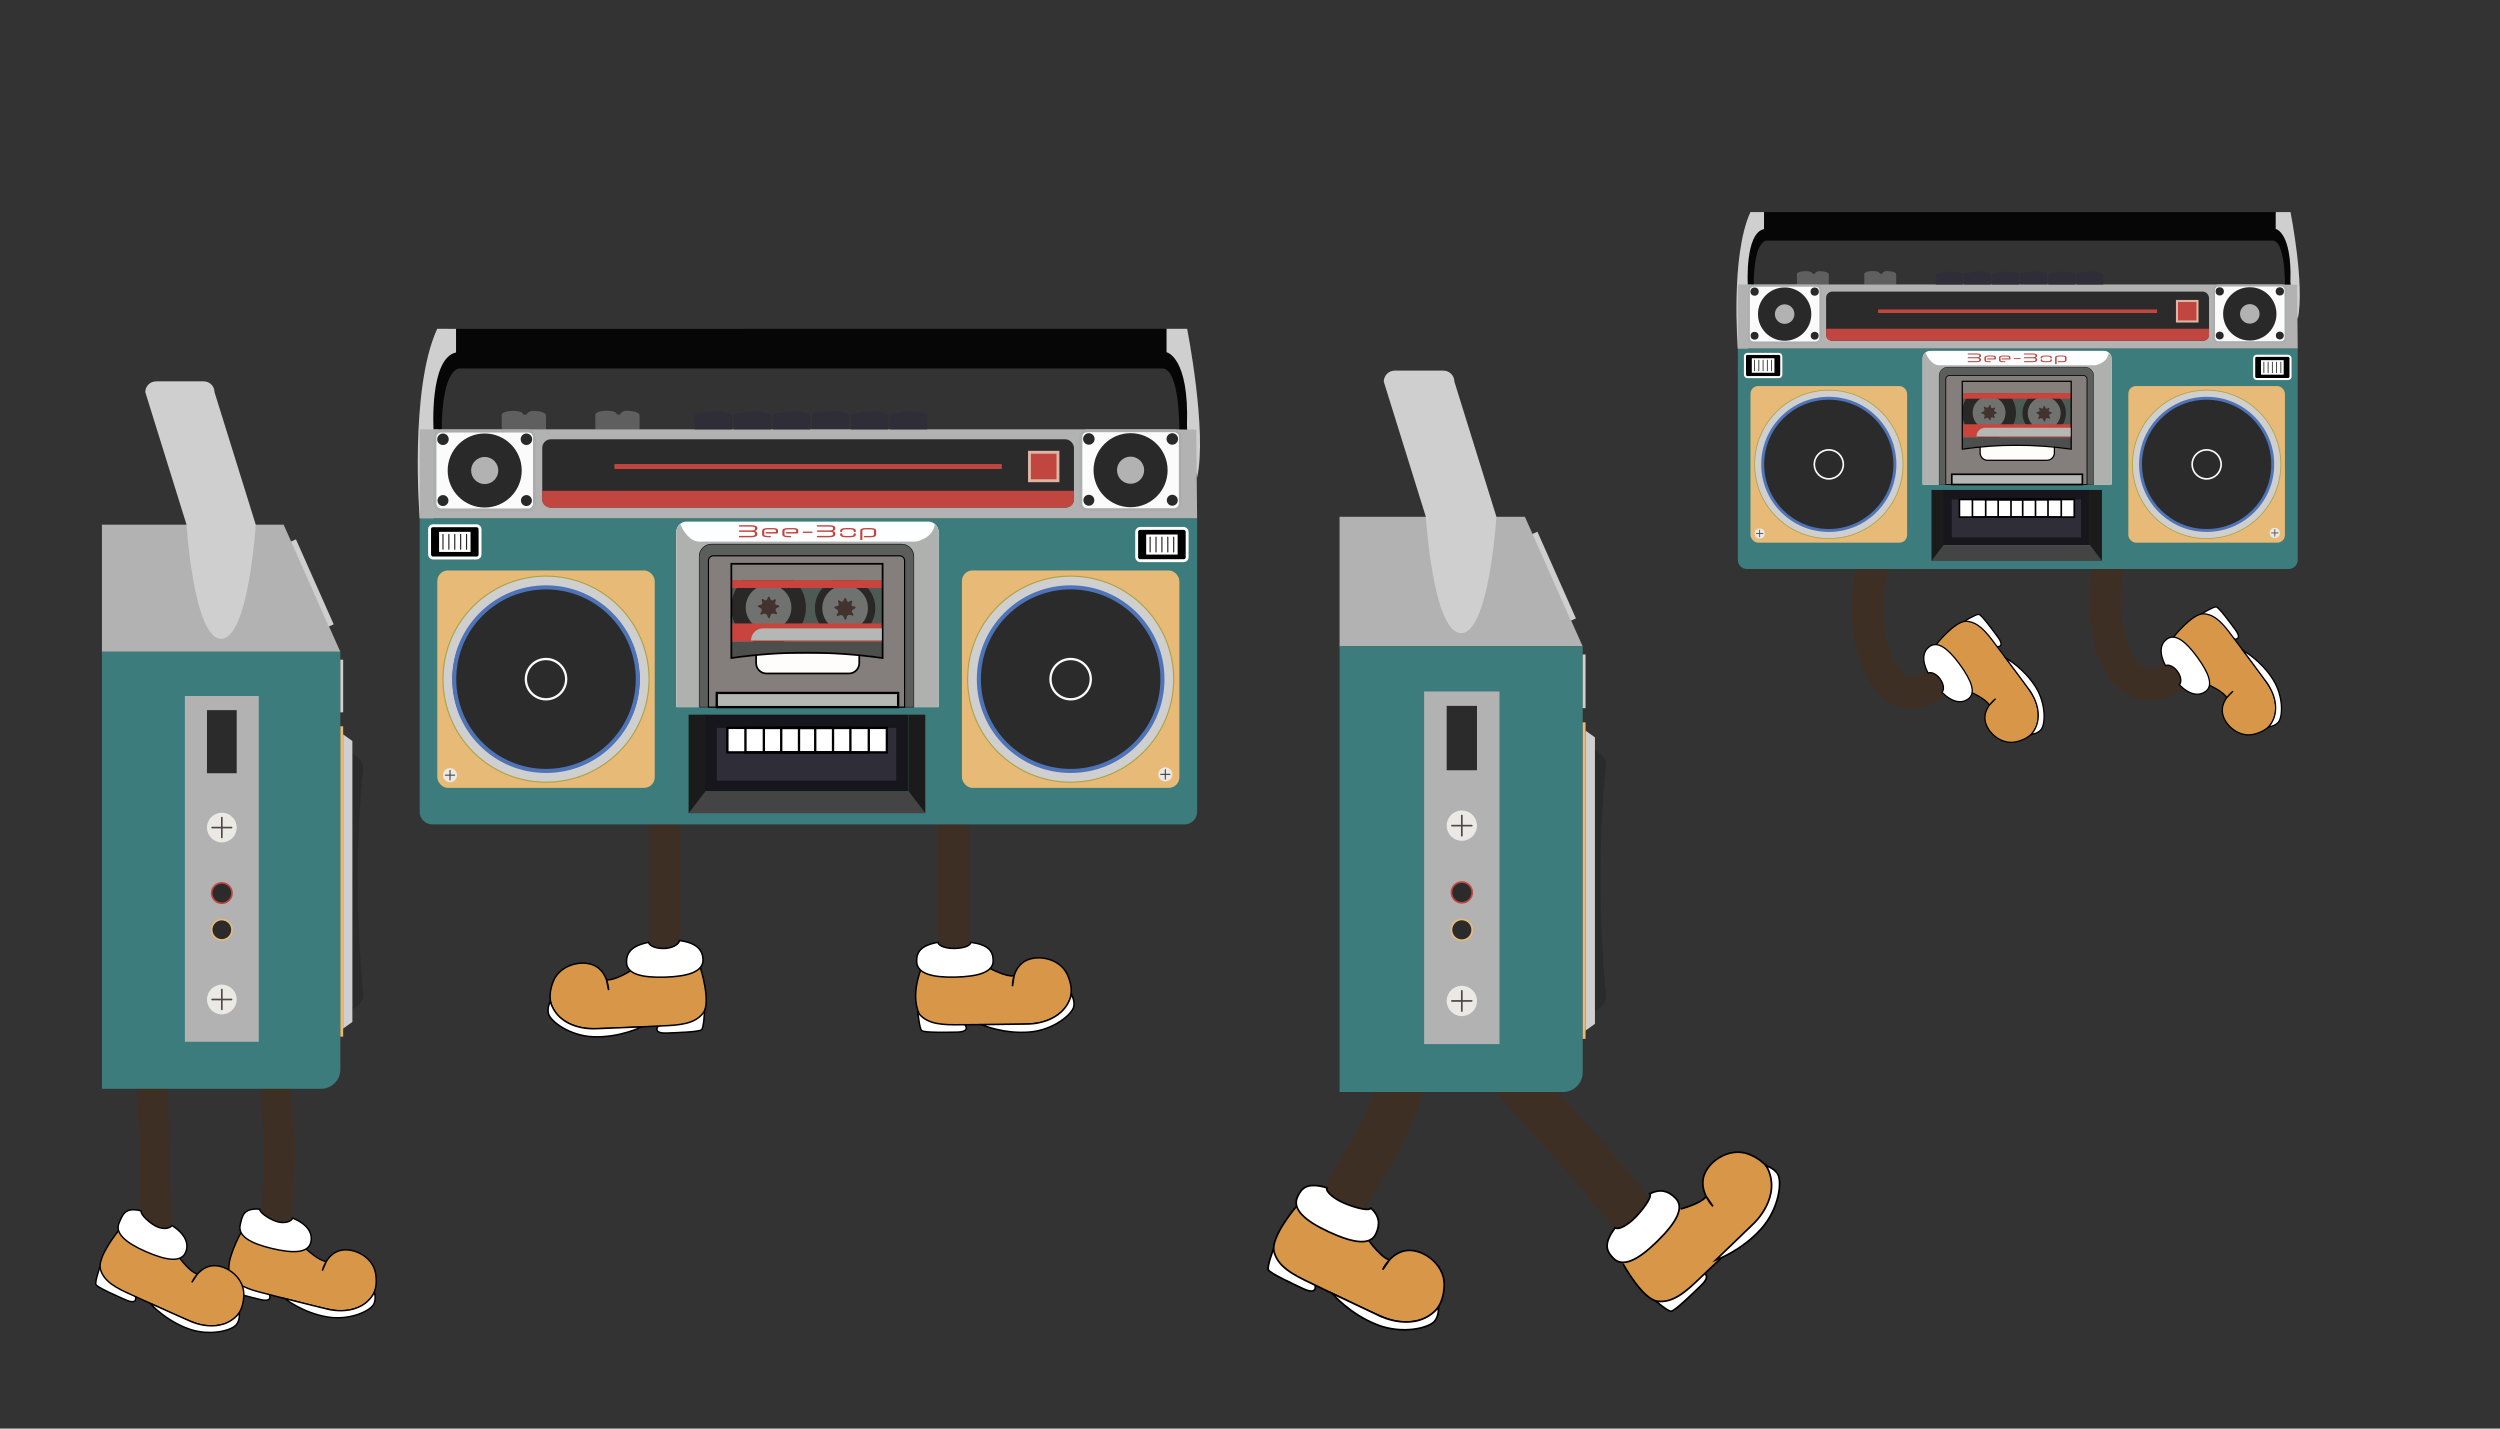 <svg id="eiTzpJkhwPt1" xmlns="http://www.w3.org/2000/svg" xmlns:xlink="http://www.w3.org/1999/xlink" viewBox="0 0 700 400" shape-rendering="geometricPrecision" text-rendering="geometricPrecision" project-id="f840c8ac6de142f99908363e955ad944" export-id="7ecbdb0da3cf48ebb26dc0b0f4304ee2" cached="false" width="700" height="400" style="background-color:#f3f3f3">
<rect x="0" y="0" width="700" height="400" fill="#333333" stroke="none"/>
<style><![CDATA[
#eiTzpJkhwPt5_tr {animation: eiTzpJkhwPt5_tr__tr 3000ms linear infinite normal forwards}@keyframes eiTzpJkhwPt5_tr__tr { 0% {transform: translate(423.887px,1106.42px) rotate(0deg)} 16.667% {transform: translate(423.887px,1106.42px) rotate(-5.144deg)} 33.333% {transform: translate(423.887px,1106.42px) rotate(5.322deg)} 50% {transform: translate(423.887px,1106.42px) rotate(-0.442deg)} 63.333% {transform: translate(423.887px,1106.42px) rotate(-3.525deg)} 100% {transform: translate(423.887px,1106.42px) rotate(0.056deg)}} #eiTzpJkhwPt6_tr {animation: eiTzpJkhwPt6_tr__tr 3000ms linear infinite normal forwards}@keyframes eiTzpJkhwPt6_tr__tr { 0% {transform: translate(922.549px,1106.42px) rotate(0deg)} 16.667% {transform: translate(922.549px,1106.42px) rotate(-5.144deg)} 33.333% {transform: translate(922.549px,1106.42px) rotate(5.322deg)} 50% {transform: translate(922.549px,1106.42px) rotate(-0.442deg)} 63.333% {transform: translate(922.549px,1106.42px) rotate(-3.525deg)} 100% {transform: translate(922.549px,1106.42px) rotate(0.056deg)}} #eiTzpJkhwPt7_to {animation: eiTzpJkhwPt7_to__to 3000ms linear infinite normal forwards}@keyframes eiTzpJkhwPt7_to__to { 0% {transform: translate(672.976px,426.385px)} 16.667% {transform: translate(672.976px,426.385px)} 26.667% {transform: translate(672.976px,462.046px)} 33.333% {transform: translate(672.976px,426.385px)} 46.667% {transform: translate(672.976px,462.046px)} 60% {transform: translate(672.976px,426.385px)} 83.333% {transform: translate(672.976px,462.046px)} 100% {transform: translate(672.976px,426.385px)}} #eiTzpJkhwPt7_tr {animation: eiTzpJkhwPt7_tr__tr 3000ms linear infinite normal forwards}@keyframes eiTzpJkhwPt7_tr__tr { 0% {transform: rotate(0deg)} 16.667% {transform: rotate(3.144deg)} 33.333% {transform: rotate(-4.795deg)} 60% {transform: rotate(4.118deg)} 83.333% {transform: rotate(3.144deg)} 100% {transform: rotate(0deg)}} #eiTzpJkhwPt15_ts {animation: eiTzpJkhwPt15_ts__ts 3000ms linear infinite normal forwards}@keyframes eiTzpJkhwPt15_ts__ts { 0% {transform: translate(1123.36px,602.86px) scale(1,1);animation-timing-function: cubic-bezier(0,0,0.58,1)} 16.667% {transform: translate(1123.36px,602.86px) scale(1.098,1.098);animation-timing-function: cubic-bezier(0.25,1,0.25,1)} 33.333% {transform: translate(1123.36px,602.86px) scale(1,1)} 50% {transform: translate(1123.36px,602.86px) scale(1.098,1.098);animation-timing-function: cubic-bezier(0.455,0.03,0.515,0.955)} 66.667% {transform: translate(1123.36px,602.86px) scale(1,1);animation-timing-function: cubic-bezier(0.6,-0.28,0.735,0.045)} 83.333% {transform: translate(1123.36px,602.86px) scale(1.098,1.098);animation-timing-function: cubic-bezier(0.785,0.135,0.15,0.86)} 100% {transform: translate(1123.36px,602.86px) scale(1,1)}} #eiTzpJkhwPt29_ts {animation: eiTzpJkhwPt29_ts__ts 3000ms linear infinite normal forwards}@keyframes eiTzpJkhwPt29_ts__ts { 0% {transform: translate(735.29px,480.61px) scale(1,1)} 50% {transform: translate(735.29px,480.61px) scale(1.26,1.26)} 100% {transform: translate(735.29px,480.61px) scale(1,1)}} #eiTzpJkhwPt30_ts {animation: eiTzpJkhwPt30_ts__ts 3000ms linear infinite normal forwards}@keyframes eiTzpJkhwPt30_ts__ts { 0% {transform: translate(603.58px,479.49px) scale(1,1)} 50% {transform: translate(603.58px,479.49px) scale(0.691,0.691)} 100% {transform: translate(603.58px,479.49px) scale(1,1)}} #eiTzpJkhwPt37_tr {animation: eiTzpJkhwPt37_tr__tr 3000ms linear infinite normal forwards}@keyframes eiTzpJkhwPt37_tr__tr { 0% {transform: translate(734.99px,481.841px) rotate(0deg)} 50% {transform: translate(734.99px,481.841px) rotate(180deg)} 100% {transform: translate(734.99px,481.841px) rotate(0deg)}} #eiTzpJkhwPt46_ts {animation: eiTzpJkhwPt46_ts__ts 3000ms linear infinite normal forwards}@keyframes eiTzpJkhwPt46_ts__ts { 0% {transform: translate(508.3px,172.5px) scale(1,1)} 16.667% {transform: translate(508.3px,172.5px) scale(1,0.318)} 26.667% {transform: translate(508.3px,172.5px) scale(1,1)} 100% {transform: translate(508.3px,172.5px) scale(1,1)}} #eiTzpJkhwPt47_ts {animation: eiTzpJkhwPt47_ts__ts 3000ms linear infinite normal forwards}@keyframes eiTzpJkhwPt47_ts__ts { 0% {transform: translate(575.58px,172.5px) scale(1,1)} 33.333% {transform: translate(575.58px,172.5px) scale(1,1)} 43.333% {transform: translate(575.58px,172.5px) scale(1,0.318)} 53.333% {transform: translate(575.58px,172.5px) scale(1,1)} 100% {transform: translate(575.58px,172.5px) scale(1,1)}} #eiTzpJkhwPt48_ts {animation: eiTzpJkhwPt48_ts__ts 3000ms linear infinite normal forwards}@keyframes eiTzpJkhwPt48_ts__ts { 0% {transform: translate(642.85px,172.5px) scale(1,1)} 53.333% {transform: translate(642.85px,172.5px) scale(1,1)} 60% {transform: translate(642.85px,172.5px) scale(1,0.318)} 70% {transform: translate(642.85px,172.5px) scale(1,1)} 100% {transform: translate(642.85px,172.5px) scale(1,1)}} #eiTzpJkhwPt49_ts {animation: eiTzpJkhwPt49_ts__ts 3000ms linear infinite normal forwards}@keyframes eiTzpJkhwPt49_ts__ts { 0% {transform: translate(710.12px,172.5px) scale(1,1)} 26.667% {transform: translate(710.12px,172.5px) scale(1,1)} 33.333% {transform: translate(710.12px,172.5px) scale(1,0.313)} 50% {transform: translate(710.12px,172.5px) scale(1,1)} 100% {transform: translate(710.12px,172.5px) scale(1,1)}} #eiTzpJkhwPt50_ts {animation: eiTzpJkhwPt50_ts__ts 3000ms linear infinite normal forwards}@keyframes eiTzpJkhwPt50_ts__ts { 0% {transform: translate(777.39px,172.5px) scale(1,1)} 50% {transform: translate(777.39px,172.5px) scale(1,1)} 70% {transform: translate(777.39px,172.5px) scale(1,0.318)} 83.333% {transform: translate(777.39px,172.5px) scale(1,1)} 100% {transform: translate(777.39px,172.5px) scale(1,1)}} #eiTzpJkhwPt51_ts {animation: eiTzpJkhwPt51_ts__ts 3000ms linear infinite normal forwards}@keyframes eiTzpJkhwPt51_ts__ts { 0% {transform: translate(844.67px,172.5px) scale(1,1)} 73.333% {transform: translate(844.67px,172.5px) scale(1,1)} 83.333% {transform: translate(844.67px,172.5px) scale(1,0.318)} 100% {transform: translate(844.67px,172.5px) scale(1,1)}} #eiTzpJkhwPt85_tr {animation: eiTzpJkhwPt85_tr__tr 3000ms linear infinite normal forwards}@keyframes eiTzpJkhwPt85_tr__tr { 0% {transform: translate(603.59px,479.471px) rotate(0deg)} 50% {transform: translate(603.59px,479.471px) rotate(180deg)} 100% {transform: translate(603.59px,479.471px) rotate(0deg)}} #eiTzpJkhwPt99_ts {animation: eiTzpJkhwPt99_ts__ts 3000ms linear infinite normal forwards}@keyframes eiTzpJkhwPt99_ts__ts { 0% {transform: translate(220.68px,602.86px) scale(1,1);animation-timing-function: cubic-bezier(0,0,0.58,1)} 16.667% {transform: translate(220.68px,602.86px) scale(1.098,1.098);animation-timing-function: cubic-bezier(0.25,1,0.25,1)} 33.333% {transform: translate(220.68px,602.86px) scale(1,1)} 50% {transform: translate(220.68px,602.86px) scale(1.098,1.098);animation-timing-function: cubic-bezier(0.455,0.03,0.515,0.955)} 66.667% {transform: translate(220.68px,602.86px) scale(1,1);animation-timing-function: cubic-bezier(0.6,-0.28,0.735,0.045)} 83.333% {transform: translate(220.68px,602.86px) scale(1.098,1.098);animation-timing-function: cubic-bezier(0.785,0.135,0.15,0.86)} 100% {transform: translate(220.68px,602.86px) scale(1,1)}} #eiTzpJkhwPt119_tr {animation: eiTzpJkhwPt119_tr__tr 3000ms linear infinite normal forwards}@keyframes eiTzpJkhwPt119_tr__tr { 0% {transform: translate(5.409px,163.793px) rotate(0deg)} 16.667% {transform: translate(5.409px,163.793px) rotate(-5.251deg)} 33.333% {transform: translate(5.409px,163.793px) rotate(0deg)} 50% {transform: translate(5.409px,163.793px) rotate(-5.251deg)} 66.667% {transform: translate(5.409px,163.793px) rotate(0deg)} 83.333% {transform: translate(5.409px,163.793px) rotate(-5.251deg)} 100% {transform: translate(5.409px,163.793px) rotate(0deg)}} #eiTzpJkhwPt123 {animation: eiTzpJkhwPt123__m 3000ms linear infinite normal forwards}@keyframes eiTzpJkhwPt123__m { 0% {d: path('M139.221,18.989C135.661,26.599,118.87,25.62,105.24,22.37C91.61,19.12,76.516,10.981,76.766,2.591C42.316,-0.059,31.41,10.97,27.26,28.4C22.07,50.21,46.07,65.87,92.28,76.86C138.49,87.85,167.23,85.8,172.41,63.99C176.55,46.56,171.171,32.119,139.221,18.989Z')} 16.667% {d: path('M135.14,14.49C131.58,22.1,118.87,25.62,105.24,22.37C91.61,19.12,70.61,9.43,70.86,1.04C36.41,-1.61,28.047,5.661,23.897,23.091C18.707,44.901,47.008,57.166,93.218,68.156C139.428,79.146,160.037,73.438,165.217,51.628C169.357,34.198,167.09,27.62,135.14,14.49Z')} 33.333% {d: path('M142.952,22.301C139.392,29.911,118.87,25.62,105.24,22.37C91.61,19.12,80.223,14.287,80.473,5.897C46.023,3.247,31.41,10.97,27.26,28.4C22.07,50.21,46.07,65.87,92.28,76.86C138.49,87.85,167.23,85.8,172.41,63.99C176.55,46.56,174.902,35.431,142.952,22.301Z')} 50% {d: path('M135.14,14.49C131.58,22.1,118.87,25.62,105.24,22.37C91.61,19.12,73.81,10.271,74.06,1.881C39.61,-0.769,28.047,5.661,23.897,23.091C18.707,44.901,47.008,57.166,93.218,68.156C139.428,79.146,160.037,73.438,165.217,51.628C169.357,34.198,167.09,27.62,135.14,14.49Z')} 66.667% {d: path('M135.789,18.088C132.229,25.698,118.87,25.62,105.24,22.37C91.61,19.12,71.696,9.716,71.946,1.326C37.496,-1.324,31.41,10.97,27.26,28.4C22.07,50.21,46.07,65.87,92.28,76.86C138.49,87.85,167.23,85.8,172.41,63.99C176.55,46.56,167.739,31.218,135.789,18.088Z')} 83.333% {d: path('M136.458,14.992C132.898,22.602,118.87,25.62,105.24,22.37C91.61,19.12,75.052,10.597,75.302,2.207C40.852,-0.443,28.047,5.661,23.897,23.091C18.707,44.901,47.008,57.166,93.218,68.156C139.428,79.146,160.037,73.438,165.217,51.628C169.357,34.198,168.408,28.122,136.458,14.992Z')} 100% {d: path('M139.221,18.989C135.661,26.599,118.87,25.62,105.24,22.37C91.61,19.12,76.516,10.981,76.766,2.591C42.316,-0.059,31.41,10.97,27.26,28.4C22.07,50.21,46.07,65.87,92.28,76.86C138.49,87.85,167.23,85.8,172.41,63.99C176.55,46.56,171.171,32.119,139.221,18.989Z')}} #eiTzpJkhwPt129 {animation: eiTzpJkhwPt129__m 3000ms linear infinite normal forwards}@keyframes eiTzpJkhwPt129__m { 0% {d: path('M138.15,17.004C134.59,24.614,118.87,25.62,105.24,22.37C91.61,19.12,79.429,9.765,79.679,1.375C45.229,-1.275,31.41,10.97,27.26,28.4C22.07,50.21,46.07,65.87,92.28,76.86C138.49,87.85,167.23,85.8,172.41,63.99C176.55,46.56,170.1,30.134,138.15,17.004Z')} 16.667% {d: path('M144.03,19.559C140.47,27.169,118.87,25.62,105.24,22.37C91.61,19.12,81.818,10.296,82.068,1.906C47.618,-0.744,31.41,10.97,27.26,28.4C22.07,50.21,46.07,65.87,92.28,76.86C138.49,87.85,167.23,85.8,172.41,63.99C176.55,46.56,175.98,32.689,144.03,19.559Z')} 22% {d: path('M138.15,17.004C134.59,24.614,118.87,25.62,105.24,22.37C91.61,19.12,79.429,9.765,79.679,1.375C45.229,-1.275,31.41,10.97,27.26,28.4C22.07,50.21,46.07,65.87,92.28,76.86C138.49,87.85,167.23,85.8,172.41,63.99C176.55,46.56,170.1,30.134,138.15,17.004Z')} 33.333% {d: path('M134.255,18.315C130.695,25.925,118.87,25.62,105.24,22.37C91.61,19.12,70.738,10.74,70.988,2.35C36.538,-0.3,31.41,10.97,27.26,28.4C22.07,50.21,46.07,65.87,92.28,76.86C138.49,87.85,167.23,85.8,172.41,63.99C176.55,46.56,166.205,31.445,134.255,18.315Z')} 50% {d: path('M139.909,18.957C136.349,26.567,118.87,25.62,105.24,22.37C91.61,19.12,76.841,11.94,77.091,3.55C42.641,0.9,31.41,10.97,27.26,28.4C22.07,50.21,46.07,65.87,92.28,76.86C138.49,87.85,167.23,85.8,172.41,63.99C176.55,46.56,171.859,32.087,139.909,18.957Z')} 66.667% {d: path('M142.2,18.938C138.64,26.548,118.87,25.62,105.24,22.37C91.61,19.12,79.478,11.313,79.728,2.923C45.278,0.273,31.41,10.97,27.26,28.4C22.07,50.21,46.07,65.87,92.28,76.86C138.49,87.85,167.23,85.8,172.41,63.99C176.55,46.56,174.15,32.068,142.2,18.938Z')} 83.333% {d: path('M140.792,18.649C137.232,26.259,118.87,25.62,105.24,22.37C91.61,19.12,79.454,10.539,79.704,2.149C45.254,-0.501,31.41,10.97,27.26,28.4C22.07,50.21,46.07,65.87,92.28,76.86C138.49,87.85,167.23,85.8,172.41,63.99C176.55,46.56,172.742,31.779,140.792,18.649Z')} 100% {d: path('M140.561,17.499C137.001,25.109,118.87,25.62,105.24,22.37C91.61,19.12,79.429,9.765,79.679,1.375C45.229,-1.275,31.41,10.97,27.26,28.4C22.07,50.21,46.07,65.87,92.28,76.86C138.49,87.85,167.23,85.8,172.41,63.99C176.55,46.56,172.511,30.629,140.561,17.499Z')}} #eiTzpJkhwPt132_tr {animation: eiTzpJkhwPt132_tr__tr 3000ms linear infinite normal forwards}@keyframes eiTzpJkhwPt132_tr__tr { 0% {transform: translate(672.976px,-452.552px) rotate(0deg)} 100% {transform: translate(672.976px,-452.552px) rotate(360deg)}} #eiTzpJkhwPt133_tr {animation: eiTzpJkhwPt133_tr__tr 3000ms linear infinite normal forwards}@keyframes eiTzpJkhwPt133_tr__tr { 0% {transform: translate(896.21px,826.217px) rotate(0deg)} 20% {transform: translate(896.21px,826.217px) rotate(-15.185deg)} 50% {transform: translate(896.21px,826.217px) rotate(9.668deg)} 83.333% {transform: translate(896.21px,826.217px) rotate(13.576deg)} 100% {transform: translate(896.21px,826.217px) rotate(0deg)}} #eiTzpJkhwPt141_tr {animation: eiTzpJkhwPt141_tr__tr 3000ms linear infinite normal forwards}@keyframes eiTzpJkhwPt141_tr__tr { 0% {transform: translate(329.094px,844.099px) rotate(0deg)} 20% {transform: translate(329.094px,844.099px) rotate(-15.185deg)} 50% {transform: translate(329.094px,844.099px) rotate(9.668deg)} 83.333% {transform: translate(329.094px,844.099px) rotate(13.576deg)} 100% {transform: translate(329.094px,844.099px) rotate(0deg)}} #eiTzpJkhwPt259_to {animation: eiTzpJkhwPt259_to__to 3000ms linear infinite normal forwards}@keyframes eiTzpJkhwPt259_to__to { 0% {transform: translate(157.515px,357.66px)} 16.667% {transform: translate(157.515px,491.528px)} 33.333% {transform: translate(157.515px,357.66px)} 50% {transform: translate(157.515px,496.178px)} 66.667% {transform: translate(157.515px,353.327px)} 83.333% {transform: translate(157.515px,493.498px)} 100% {transform: translate(157.515px,357.66px)}} #eiTzpJkhwPt260 {animation: eiTzpJkhwPt260__m 3000ms linear infinite normal forwards}@keyframes eiTzpJkhwPt260__m { 0% {d: path('M-6.215,798.255C2.321,927.666,-1.947,934.329,2.321,1057.077')} 16.667% {d: path('M-6.215,798.255C65.745,880.492,93.726,882.358,2.321,1014.26')} 33.333% {d: path('M-6.215,798.255C-6.215,921.5,2.321,891.583,2.321,1057.077')} 50% {d: path('M-6.215,798.255C65.745,880.492,93.726,882.358,2.321,1014.26')} 66.667% {d: path('M-6.215,798.255C-6.215,921.5,2.321,894.61,2.321,1057.077')} 83.333% {d: path('M-6.215,798.255C65.745,880.492,93.726,882.358,2.321,1014.26')} 100% {d: path('M-6.215,798.255C-6.215,921.5,2.321,894.61,2.321,1057.077')}} #eiTzpJkhwPt261 {animation: eiTzpJkhwPt261__m 3000ms linear infinite normal forwards}@keyframes eiTzpJkhwPt261__m { 0% {d: path('M-6.215,798.255C-3.073,947.199,8.35,879.126,-6.215,1069.947')} 16.667% {d: path('M-6.215,798.255C38.546,903.546,93.724,886.198,8.35,1020.112')} 33.333% {d: path('M-6.215,798.255C-3.073,947.199,8.35,879.126,-6.215,1069.947')} 50% {d: path('M-6.215,798.255C38.546,903.546,93.724,886.198,8.35,1020.112')} 66.667% {d: path('M-6.215,798.255C-3.073,947.199,8.35,879.126,-6.215,1069.947')} 83.333% {d: path('M-6.215,798.255C38.546,903.546,93.724,886.198,8.35,1020.112')} 100% {d: path('M-6.215,798.255C-3.073,947.199,8.35,879.126,-6.215,1069.947')}} #eiTzpJkhwPt262 {animation: eiTzpJkhwPt262__m 3000ms linear infinite normal forwards}@keyframes eiTzpJkhwPt262__m { 0% {d: path('M308.74,752.1L301.9,757.31L301.9,448.41L308.74,453.62C312.7,456.64,315.03,461.33,315.03,466.32C306.13,554.94,306.41,646.04,315.03,739.4C315.03,744.38,312.7,749.08,308.74,752.1Z')} 13.333% {d: path('M308.74,752.1L301.9,757.31L301.9,448.41L308.74,453.62C312.7,456.64,315.03,461.33,315.03,466.32C333.381,554.94,335.375,646.04,315.03,739.4C315.03,744.38,312.7,749.08,308.74,752.1Z')} 20% {d: path('M308.74,752.1L301.9,757.31L301.9,448.41L308.74,453.62C312.7,456.64,315.03,461.33,315.03,466.32C306.13,554.94,306.41,646.04,315.03,739.4C315.03,744.38,312.7,749.08,308.74,752.1Z')} 43.333% {d: path('M308.74,752.1L301.9,757.31L301.9,448.41L308.74,453.62C312.7,456.64,315.03,461.33,315.03,466.32C333.381,554.94,335.375,646.04,315.03,739.4C315.03,744.38,312.7,749.08,308.74,752.1Z')} 50% {d: path('M308.74,752.1L301.9,757.31L301.9,448.41L308.74,453.62C312.7,456.64,315.03,461.33,315.03,466.32C306.13,554.94,306.41,646.04,315.03,739.4C315.03,744.38,312.7,749.08,308.74,752.1Z')} 70% {d: path('M308.74,752.1L301.9,757.31L301.9,448.41L308.74,453.62C312.7,456.64,315.03,461.33,315.03,466.32C333.381,554.94,335.375,646.04,315.03,739.4C315.03,744.38,312.7,749.08,308.74,752.1Z')} 76.667% {d: path('M308.74,752.1L301.9,757.31L301.9,448.41L308.74,453.62C312.7,456.64,315.03,461.33,315.03,466.32C306.13,554.94,306.41,646.04,315.03,739.4C315.03,744.38,312.7,749.08,308.74,752.1Z')} 90% {d: path('M308.74,752.1L301.9,757.31L301.9,448.41L308.74,453.62C312.7,456.64,315.03,461.33,315.03,466.32C333.381,554.94,335.375,646.04,315.03,739.4C315.03,744.38,312.7,749.08,308.74,752.1Z')} 100% {d: path('M308.74,752.1L301.9,757.31L301.9,448.41L308.74,453.62C312.7,456.64,315.03,461.33,315.03,466.32C306.13,554.94,306.41,646.04,315.03,739.4C315.03,744.38,312.7,749.08,308.74,752.1Z')}} #eiTzpJkhwPt282_to {animation: eiTzpJkhwPt282_to__to 3000ms linear infinite normal forwards}@keyframes eiTzpJkhwPt282_to__to { 0% {transform: translate(223.842px,964.353px)} 16.667% {transform: translate(234.181px,1034.008px)} 33.333% {transform: translate(218.973px,973.181px)} 50% {transform: translate(238.036px,1033.586px)} 66.667% {transform: translate(220.162px,966.057px)} 83.333% {transform: translate(238.415px,1031.617px)} 100% {transform: translate(223.842px,964.353px)}} #eiTzpJkhwPt282_tr {animation: eiTzpJkhwPt282_tr__tr 3000ms linear infinite normal forwards}@keyframes eiTzpJkhwPt282_tr__tr { 0% {transform: rotate(0deg)} 16.667% {transform: rotate(-6.582deg)} 33.333% {transform: rotate(4.797deg)} 50% {transform: rotate(-10.563deg)} 66.667% {transform: rotate(4.156deg)} 83.333% {transform: rotate(-11.236deg)} 100% {transform: rotate(0deg)}} #eiTzpJkhwPt288_to {animation: eiTzpJkhwPt288_to__to 3000ms linear infinite normal forwards}@keyframes eiTzpJkhwPt288_to__to { 0% {transform: translate(125.888px,959.253px)} 16.667% {transform: translate(137.149px,1021.321px)} 33.333% {transform: translate(127.145px,960.039px)} 50% {transform: translate(137.049px,1022.258px)} 66.667% {transform: translate(129.288px,954.642px)} 83.333% {transform: translate(137.002px,1019.267px)} 100% {transform: translate(125.888px,959.253px)}} #eiTzpJkhwPt288_tr {animation: eiTzpJkhwPt288_tr__tr 3000ms linear infinite normal forwards}@keyframes eiTzpJkhwPt288_tr__tr { 0% {transform: rotate(0deg)} 16.667% {transform: rotate(-20.958deg)} 33.333% {transform: rotate(-3.62deg)} 50% {transform: rotate(-21.113deg)} 66.667% {transform: rotate(-8.3deg)} 83.333% {transform: rotate(-21.185deg)} 100% {transform: rotate(0deg)}} #eiTzpJkhwPt297 {animation: eiTzpJkhwPt297__m 3000ms linear infinite normal forwards}@keyframes eiTzpJkhwPt297__m { 0% {d: path('M176.65,852.77C233.191,921.317,271.121,954.827,334.558,1035.676')} 50% {d: path('M176.65,852.77C233.191,921.317,271.121,954.827,334.558,1035.676')} 70% {d: path('M176.65,852.77C255.187,908.194,257.155,928.937,223.587,1002.452')} 73.333% {d: path('M176.65,852.77C258.853,906.006,296.624,932.257,205.092,996.915')} 100% {d: path('M176.65,852.77C233.191,921.317,271.121,954.827,334.558,1035.676')}} #eiTzpJkhwPt297_tr {animation: eiTzpJkhwPt297_tr__tr 3000ms linear infinite normal forwards}@keyframes eiTzpJkhwPt297_tr__tr { 0% {transform: translate(170.863px,837.851px) rotate(0deg)} 50% {transform: translate(170.863px,837.851px) rotate(79.289deg)} 100% {transform: translate(170.863px,837.851px) rotate(0deg)}} #eiTzpJkhwPt298_to {animation: eiTzpJkhwPt298_to__to 3000ms linear infinite normal forwards}@keyframes eiTzpJkhwPt298_to__to { 0% {transform: translate(157.515px,450.431px)} 50% {transform: translate(157.515px,477.173px)} 100% {transform: translate(157.515px,450.431px)}} #eiTzpJkhwPt298_tr {animation: eiTzpJkhwPt298_tr__tr 3000ms linear infinite normal forwards}@keyframes eiTzpJkhwPt298_tr__tr { 0% {transform: rotate(0deg)} 100% {transform: rotate(0deg)}} #eiTzpJkhwPt299_to {animation: eiTzpJkhwPt299_to__to 3000ms linear infinite normal forwards}@keyframes eiTzpJkhwPt299_to__to { 0% {transform: translate(417.396px,1005.713px)} 20% {transform: translate(254.207px,1027.211px)} 50% {transform: translate(57.764px,1032.908px)} 73.333% {transform: translate(94.326px,996.116px)} 80% {transform: translate(195.298px,1024.369px)} 93.333% {transform: translate(329.32px,1011.932px)} 100% {transform: translate(417.396px,1005.713px)}} #eiTzpJkhwPt299_tr {animation: eiTzpJkhwPt299_tr__tr 3000ms linear infinite normal forwards}@keyframes eiTzpJkhwPt299_tr__tr { 0% {transform: rotate(-57.856deg)} 20% {transform: rotate(-14.561deg)} 50% {transform: rotate(17.136deg)} 60% {transform: rotate(52.866deg)} 73.333% {transform: rotate(51.804deg)} 100% {transform: rotate(-57.856deg)}} #eiTzpJkhwPt305 {animation: eiTzpJkhwPt305__m 3000ms linear infinite normal forwards}@keyframes eiTzpJkhwPt305__m { 0% {d: path('M81.124,857.251C92.387,948.362,78.899,965.433,82.257,1024.035')} 26.667% {d: path('M81.124,857.251C157.027,968.865,129.246,959.002,57.438,1009.198')} 50% {d: path('M81.124,857.251C92.387,948.362,80.519,999.249,83.878,1057.852')} 100% {d: path('M81.124,857.251C92.387,948.362,78.899,965.433,82.257,1024.035')}} #eiTzpJkhwPt305_tr {animation: eiTzpJkhwPt305_tr__tr 3000ms linear infinite normal forwards}@keyframes eiTzpJkhwPt305_tr__tr { 0% {transform: translate(86.472px,818.845px) rotate(26.732deg)} 50% {transform: translate(86.472px,818.845px) rotate(-42.814deg)} 100% {transform: translate(86.472px,818.845px) rotate(26.732deg)}} #eiTzpJkhwPt306 {animation: eiTzpJkhwPt306__m 3000ms linear infinite normal forwards}@keyframes eiTzpJkhwPt306__m { 0% {d: path('M308.74,752.1L301.9,757.31L301.9,448.41L308.74,453.62C312.7,456.64,315.03,461.33,315.03,466.32C306.13,554.94,306.41,646.04,315.03,739.4C315.03,744.38,312.7,749.08,308.74,752.1Z')} 10% {d: path('M308.74,752.1L301.9,757.31L301.9,448.41L308.74,453.62C312.7,456.64,315.03,461.33,315.03,466.32C331.202,555.759,330.124,646.815,315.03,739.4C315.03,744.38,312.7,749.08,308.74,752.1Z')} 16.667% {d: path('M308.74,752.1L301.9,757.31L301.9,448.41L308.74,453.62C312.7,456.64,315.03,461.33,315.03,466.32C306.13,554.94,306.41,646.04,315.03,739.4C315.03,744.38,312.7,749.08,308.74,752.1Z')} 23.333% {d: path('M308.74,752.1L301.9,757.31L301.9,448.41L308.74,453.62C312.7,456.64,315.03,461.33,315.03,466.32C331.202,555.759,330.124,646.815,315.03,739.4C315.03,744.38,312.7,749.08,308.74,752.1Z')} 26.667% {d: path('M308.74,752.1L301.9,757.31L301.9,448.41L308.74,453.62C312.7,456.64,315.03,461.33,315.03,466.32C306.13,554.94,306.41,646.04,315.03,739.4C315.03,744.38,312.7,749.08,308.74,752.1Z')} 33.333% {d: path('M308.74,752.1L301.9,757.31L301.9,448.41L308.74,453.62C312.7,456.64,315.03,461.33,315.03,466.32C331.202,555.759,330.124,646.815,315.03,739.4C315.03,744.38,312.7,749.08,308.74,752.1Z')} 40% {d: path('M308.74,752.1L301.9,757.31L301.9,448.41L308.74,453.62C312.7,456.64,315.03,461.33,315.03,466.32C306.13,554.94,306.41,646.04,315.03,739.4C315.03,744.38,312.7,749.08,308.74,752.1Z')} 50% {d: path('M308.74,752.1L301.9,757.31L301.9,448.41L308.74,453.62C312.7,456.64,315.03,461.33,315.03,466.32C331.202,555.759,330.124,646.815,315.03,739.4C315.03,744.38,312.7,749.08,308.74,752.1Z')} 60% {d: path('M308.74,752.1L301.9,757.31L301.9,448.41L308.74,453.62C312.7,456.64,315.03,461.33,315.03,466.32C306.13,554.94,306.41,646.04,315.03,739.4C315.03,744.38,312.7,749.08,308.74,752.1Z')} 70% {d: path('M308.74,752.1L301.9,757.31L301.9,448.41L308.74,453.62C312.7,456.64,315.03,461.33,315.03,466.32C331.202,555.759,330.124,646.815,315.03,739.4C315.03,744.38,312.7,749.08,308.74,752.1Z')} 83.333% {d: path('M308.74,752.1L301.9,757.31L301.9,448.41L308.74,453.62C312.7,456.64,315.03,461.33,315.03,466.32C306.13,554.94,306.41,646.04,315.03,739.4C315.03,744.38,312.7,749.08,308.74,752.1Z')} 93.333% {d: path('M308.74,752.1L301.9,757.31L301.9,448.41L308.74,453.62C312.7,456.64,315.03,461.33,315.03,466.32C306.13,554.94,306.41,646.04,315.03,739.4C315.03,744.38,312.7,749.08,308.74,752.1Z')} 100% {d: path('M308.74,752.1L301.9,757.31L301.9,448.41L308.74,453.62C312.7,456.64,315.03,461.33,315.03,466.32C306.13,554.94,306.41,646.04,315.03,739.4C315.03,744.38,312.7,749.08,308.74,752.1Z')}} #eiTzpJkhwPt326_to {animation: eiTzpJkhwPt326_to__to 3000ms linear infinite normal forwards}@keyframes eiTzpJkhwPt326_to__to { 0% {transform: translate(995.714px,1036.868px)} 23.333% {transform: translate(1054.299px,1037.625px)} 40% {transform: translate(1150.089px,1069.666px)} 50% {transform: translate(1224.239px,1081px)} 63.333% {transform: translate(1130.309px,1081.696px)} 80% {transform: translate(1078.906px,1082.565px)} 100% {transform: translate(995.714px,1036.868px)}} #eiTzpJkhwPt326_tr {animation: eiTzpJkhwPt326_tr__tr 3000ms linear infinite normal forwards}@keyframes eiTzpJkhwPt326_tr__tr { 0% {transform: rotate(11.391deg)} 23.333% {transform: rotate(18.789deg)} 30% {transform: rotate(-0.738deg)} 50% {transform: rotate(-49.332deg)} 63.333% {transform: rotate(-15.44deg)} 80% {transform: rotate(-13.5deg)} 100% {transform: rotate(11.391deg)}}
]]></style>
<g transform="matrix(.353 0 0 0.353 5.529 13.725)"><g transform="translate(0 0)"><g transform="matrix(.461 0 0 0.461 315.707 221.906)"><g id="eiTzpJkhwPt5_tr" transform="translate(423.887,1106.42) rotate(0)"><line x1="220.68" y1="852.77" x2="220.68" y2="1079.64" transform="scale(0.996,1.258) translate(-219.907,-1106.42)" fill="none" stroke="#3d2f24" stroke-width="55" stroke-linecap="round" stroke-miterlimit="10"/></g><g id="eiTzpJkhwPt6_tr" transform="translate(922.549,1106.42) rotate(0)"><line x1="1123.36" y1="852.77" x2="1123.36" y2="1079.64" transform="scale(-1,1.258) translate(-1123.36,-1106.42)" fill="none" stroke="#3d2f24" stroke-width="55" stroke-linecap="round" stroke-miterlimit="10"/></g><g id="eiTzpJkhwPt7_to" transform="translate(672.976,426.385)"><g id="eiTzpJkhwPt7_tr" transform="rotate(0)"><g transform="translate(-672.976,-426.385)"><path d="M305.5,173.42v-26.46c0,0,2.7-5.94,19.98-5.94s17.28,6.48,17.28,6.48h5.15c0,0,2.95-7.02,13.21-6.48s20.52,2.7,20.52,8.1v24.3h-76.15.01Z" fill="#5f5f5f"/><path d="M144.53,173.65v-26.46c0,0,2.7-5.94,19.98-5.94s17.28,6.48,17.28,6.48h5.15c0,0,2.95-7.02,13.21-6.48s20.52,2.7,20.52,8.1v24.3h-76.15.01Z" fill="#5f5f5f"/><path d="M1288.35,0h35.44c0,0,34.8,176.22,17.19,255.89L1323.79,173L1298.26,58.12l-25.2-16.07L1288.35,0Z" fill="#cfcfcf"/><path d="M3.32,326.03h1337.65v505.21c0,11.88-9.65,21.53-21.53,21.53h-1294.59c-11.88,0-21.53-9.65-21.53-21.53v-505.21v0Z" fill="#3c7c7c"/><rect width="374.13" height="374.13" rx="18.3" ry="18.3" transform="translate(936.3 415.8)" fill="#e8ba77"/><circle r="177.3" transform="translate(1123.36 602.86)" fill="#cfcfcf" stroke="#ada345" stroke-width="2" stroke-miterlimit="10"/><rect width="351" height="132.16" rx="0" ry="0" transform="translate(493.54 663.96)" fill="#17161c"/><g id="eiTzpJkhwPt15_ts" transform="translate(1123.36,602.86) scale(1,1)"><g transform="translate(-1123.36,-602.86)"><path d="M1123.36,760.81c-87.09,0-157.95-70.86-157.95-157.95s70.86-157.95,157.95-157.95s157.95,70.85,157.95,157.95-70.86,157.95-157.95,157.95Z" fill="#2b2b2b"/><path d="M1123.36,448.41c85.3,0,154.45,69.15,154.45,154.45s-69.15,154.45-154.45,154.45-154.45-69.15-154.45-154.45s69.15-154.45,154.45-154.45m0-7c-43.12,0-83.67,16.79-114.16,47.29-30.49,30.49-47.29,71.04-47.29,114.16s16.79,83.67,47.29,114.16c30.49,30.49,71.04,47.29,114.16,47.29s83.67-16.79,114.16-47.29c30.49-30.49,47.29-71.04,47.29-114.16s-16.79-83.67-47.29-114.16c-30.49-30.49-71.04-47.29-114.16-47.29v0Z" fill="#4e74b7"/></g></g><rect width="308.47" height="90.78" rx="0" ry="0" transform="translate(514.64 686.72)" fill="#2e2d38"/><rect width="274.39" height="42.12" rx="0" ry="0" transform="translate(532.74 686.72)" fill="#fff" stroke="#000" stroke-width="4" stroke-miterlimit="10"/><rect width="212.24" height="42.12" rx="0" ry="0" transform="translate(563.81 686.72)" fill="none" stroke="#000" stroke-width="4" stroke-miterlimit="10"/><rect width="148.88" height="42.12" rx="0" ry="0" transform="translate(595.49 686.72)" fill="none" stroke="#000" stroke-width="4" stroke-miterlimit="10"/><rect width="89.15" height="42.12" rx="0" ry="0" transform="translate(625.36 686.72)" fill="none" stroke="#000" stroke-width="4" stroke-miterlimit="10"/><rect width="27.91" height="42.12" rx="0" ry="0" transform="translate(655.97 686.72)" fill="none" stroke="#000" stroke-width="4" stroke-miterlimit="10"/><path d="M462.76,331.72h415.5c9.91,0,17.95,8.04,17.95,17.95v301.32h-451.4v-301.32c0-9.91,8.04-17.95,17.95-17.95Z" fill="#fdfeff"/><path d="M451.38,335.79c0,0,12.17,30.38,32.89,30.38h373.13c0,0,29.59-5.23,32.24-30.38c0,0,6.57,4.77,6.57,13.88v301.32h-42.73v-259.2h-369.2v259.2h-39.46v-301.32c0,0,.06-8.62,6.57-13.88h-.01Z" fill="#afb1ae"/><path d="M505.49,370.57h326.77c11.71,0,21.22,9.51,21.22,21.22v259.2h-369.2v-259.2c0-11.71,9.51-21.22,21.22-21.22h-.01Z" fill="#5c5e5b" stroke="#000" stroke-miterlimit="10"/><path d="M508.55,390.61h320.66c4.65,0,8.42,3.77,8.42,8.42v251.95h-337.49v-251.95c0-4.65,3.77-8.42,8.42-8.42h-.01Z" fill="#847f7c" stroke="#000" stroke-width="2" stroke-miterlimit="10"/><rect width="260.23" height="87.33" rx="0" ry="0" transform="translate(539.56 432.57)" fill="#4e5b54"/><g id="eiTzpJkhwPt29_ts" transform="translate(735.29,480.61) scale(1,1)"><circle r="51.97" transform="translate(0,0)" fill="#292826"/></g><g id="eiTzpJkhwPt30_ts" transform="translate(603.58,479.49) scale(1,1)"><circle r="64.29" transform="translate(-0,0)" fill="#292826"/></g><rect width="260.23" height="28.19" rx="0" ry="0" transform="translate(539.56 404.38)" fill="#85807c"/><circle r="39.28" transform="translate(735.29 480.61)" fill="#70726f"/><circle r="39.28" transform="translate(603.58 479.49)" fill="#70726f"/><path d="M582.18,557.28h177.45v18c0,9.84-7.99,17.83-17.83,17.83h-141.8c-9.84,0-17.83-7.99-17.83-17.83v-18v0h.01Z" fill="#fffdfc" stroke="#000" stroke-width="3" stroke-miterlimit="10"/><path d="M799.8,537.88h-260.23v27.14c87.29-10.24,174.04-10.37,260.23,0v-27.14Z" fill="#4d4f4c"/><circle r="11.54" transform="translate(603.58 479.49)" fill="#423330"/><g id="eiTzpJkhwPt37_tr" transform="translate(734.99,481.841) rotate(0)"><path d="M752.28,481.33c-5.95,2.45-6.81,4.89-2.91,9.47c1.16,1.37-.34,3.36-2,2.68-6.23-2.54-8.77-1.14-9.95,5.56-.32,1.79-2.84,1.94-3.35.19-1.98-6.82-4.72-8.12-10.95-5.11-1.65.8-3.23-1.14-2.12-2.61c3.86-5.12,2.92-7.76-3.33-10.41-1.68-.71-1.23-3.18.58-3.31c5.97-.41,7.2-2.58,4.81-8.14-.71-1.64,1.23-3.18,2.63-2.07c4.36,3.46,6.52,2.57,8.15-3.11.5-1.74,2.98-1.64,3.35.13c1.18,5.64,3.26,6.58,7.83,3.41c1.47-1.02,3.29.64,2.49,2.23-2.59,5.16-1.48,7.24,4.25,7.74c1.81.16,2.21,2.62.53,3.32l-.01.03Z" transform="translate(-734.99,-481.841)" fill="#423330"/></g><path d="M27.13,326.03h-23.81c0,0-18.09-221.41,30.15-326.03L66,0.16v40.56L51.45,75.02l-17.5,53.19L40.3,314.18L27.13,326.03Z" fill="#cfcfcf"/><polygon points="3.32,173 1314.04,173 1339.46,173.51 1340.98,326.03 3.32,326.03 3.32,173" fill="#b2b2b2"/><g><rect width="171.08" height="135.67" rx="10.67" ry="10.67" transform="translate(29.63 176.01)" fill="#fbfbfb"/><path d="M190.05,178.51c4.5,0,8.17,3.66,8.17,8.17v114.34c0,4.5-3.66,8.17-8.17,8.17h-149.75c-4.5,0-8.17-3.66-8.17-8.17v-114.34c0-4.5,3.66-8.17,8.17-8.17h149.75m0-5h-149.75c-7.27,0-13.17,5.89-13.17,13.17v114.34c0,7.27,5.89,13.17,13.17,13.17h149.75c7.27,0,13.17-5.89,13.17-13.17v-114.34c0-7.27-5.89-13.17-13.17-13.17v0Z" fill="#aaaead"/></g><circle r="63.72" transform="translate(115.17 243.85)" fill="#292929"/><circle r="9.43" transform="translate(43.38 295.57)" fill="#292929"/><g><g id="eiTzpJkhwPt46_ts" transform="translate(508.3,172.5) scale(1,1)"><path d="M476.33,173v-25.46c0,0,37.75-11.56,63.94,0v25.46h-63.94Z" transform="translate(-508.3,-172.5)" fill="#2e2d38"/></g><g id="eiTzpJkhwPt47_ts" transform="translate(575.58,172.5) scale(1,1)"><path d="M543.61,173v-25.46c0,0,37.75-11.56,63.94,0v25.46h-63.94Z" transform="translate(-575.58,-172.5)" fill="#2e2d38"/></g><g id="eiTzpJkhwPt48_ts" transform="translate(642.85,172.5) scale(1,1)"><path d="M610.88,173v-25.46c0,0,37.75-11.56,63.94,0v25.46h-63.94Z" transform="translate(-642.85,-172.5)" fill="#2e2d38"/></g><g id="eiTzpJkhwPt49_ts" transform="translate(710.12,172.5) scale(1,1)"><path d="M678.15,172.5v-25.46c0,0,37.75-11.56,63.94,0v25.46h-63.94Z" transform="translate(-710.12,-172.5)" fill="#2e2d38"/></g><g id="eiTzpJkhwPt50_ts" transform="translate(777.39,172.5) scale(1,1)"><path d="M745.42,173v-25.46c0,0,37.75-11.56,63.94,0v25.46h-63.94Z" transform="translate(-777.39,-172.5)" fill="#2e2d38"/></g><g id="eiTzpJkhwPt51_ts" transform="translate(844.67,172.5) scale(1,1)"><path d="M812.7,173v-25.46c0,0,37.75-11.56,63.94,0v25.46h-63.94Z" transform="translate(-844.67,-172.5)" fill="#2e2d38"/></g></g><circle r="9.91" transform="translate(43.38 190.1)" fill="#292929"/><circle r="9.43" transform="translate(186.95 295.57)" fill="#292929"/><circle r="9.91" transform="translate(186.95 190.1)" fill="#292929"/><circle r="23.36" transform="translate(115.17 243.85)" fill="#b2b2b2"/><g><rect width="171.08" height="135.67" rx="10.67" ry="10.67" transform="translate(1140.94 175.5)" fill="#fbfbfb"/><path d="M1301.36,178c4.5,0,8.17,3.66,8.17,8.17v114.34c0,4.5-3.66,8.17-8.17,8.17h-149.75c-4.5,0-8.17-3.66-8.17-8.17v-114.34c0-4.5,3.66-8.17,8.17-8.17h149.75m0-5h-149.75c-7.27,0-13.17,5.89-13.17,13.17v114.34c0,7.27,5.89,13.17,13.17,13.17h149.75c7.27,0,13.17-5.89,13.17-13.17v-114.34c0-7.27-5.89-13.17-13.17-13.17v0Z" fill="#aaaead"/></g><circle r="63.72" transform="translate(1226.48 243.33)" fill="#292929"/><circle r="9.43" transform="translate(1154.69 295.05)" fill="#292929"/><circle r="9.91" transform="translate(1154.69 189.58)" fill="#292929"/><circle r="9.43" transform="translate(1298.25 295.05)" fill="#292929"/><circle r="9.91" transform="translate(1298.25 189.58)" fill="#292929"/><circle r="23.36" transform="translate(1226.48 243.33)" fill="#b2b2b2"/><rect width="914.85" height="117.47" rx="14.8" ry="14.8" transform="translate(214.21 190.1)" fill="#2b2b2b"/><path d="M41.3,172.51l-14.17.48c0,0-7.28-122.49,38.88-132.28v-40.55L1288.35,0v40.34c0,0,38.94,7.51,35.18,124.78l.25,7.87h-13.43c0,0,1.02-104.1-29.09-104.71h-1208.93c0,0-30.29-3.32-31.03,104.23Z" fill="#060606"/><circle r="34.67" transform="translate(1123.36 602.86)" fill="none" stroke="#fbfbfb" stroke-width="4" stroke-miterlimit="10"/><rect width="260.23" height="30.84" rx="0" ry="0" transform="translate(539.56 507.04)" fill="#c9443d"/><rect width="260.23" height="13.41" rx="0" ry="0" transform="translate(539.56 432.57)" fill="#c9443d"/><path d="M799.8,566.48c-88.57-12.31-175.29-12.21-260.23,0v-162.1h260.23v162.1Z" fill="none" stroke="#000" stroke-width="3" stroke-miterlimit="10"/><path d="M594.25,515.37h204.21v20.79h-225c0-11.48,9.32-20.79,20.79-20.79Z" fill="#b5b7b4"/><rect width="312.07" height="24.39" rx="0" ry="0" transform="translate(514.48 626.59)" fill="#b5b7b4" stroke="#000" stroke-width="4" stroke-miterlimit="10"/><polygon points="873.27,833.65 465.56,833.65 493.54,796.13 844.55,796.13 873.27,833.65" fill="#444"/><polygon points="873.27,833.65 873.27,663.96 844.55,663.96 844.55,796.13 873.27,833.65" fill="#1b1b1b"/><polygon points="466.04,833.65 466.04,663.96 494.76,663.96 494.76,796.13 466.04,833.65" fill="#1b1b1b"/><path d="M214.21,278.82h914.85v15.34c0,7.4-6,13.4-13.4,13.4h-888.06c-7.4,0-13.4-6-13.4-13.4v-15.34h.01Z" fill="#c1463f"/><rect width="666.38" height="8.51" rx="0" ry="0" transform="translate(338.44 232.73)" fill="#c1463f"/><g><rect width="48.99" height="48.99" rx="0" ry="0" transform="translate(1052.52 212.49)" fill="#c1463f"/><path d="M1099.01,214.99v43.99h-43.99v-43.99h43.99m5-5h-53.99v53.99h53.99v-53.99v0Z" fill="#deb5a4"/></g><rect width="86.81" height="55.49" rx="5.8" ry="5.8" transform="translate(1236.97 343.5)" stroke="#fff" stroke-width="5" stroke-miterlimit="10"/><rect width="54.12" height="34.59" rx="0" ry="0" transform="translate(1253.32 353.95)" fill="#fff"/><rect width="86.81" height="55.49" rx="5.8" ry="5.8" transform="translate(20.34 338.93)" stroke="#fff" stroke-width="5" stroke-miterlimit="10"/><rect width="54.12" height="34.59" rx="0" ry="0" transform="translate(36.69 349.38)" fill="#fff"/><g id="eiTzpJkhwPt85_tr" transform="translate(603.59,479.471) rotate(0)"><path d="M620.88,478.96c-5.95,2.45-6.81,4.89-2.91,9.47c1.16,1.37-.34,3.36-2,2.68-6.23-2.54-8.77-1.14-9.95,5.56-.32,1.79-2.84,1.94-3.35.19-1.98-6.82-4.72-8.12-10.95-5.11-1.65.8-3.23-1.14-2.12-2.61c3.86-5.12,2.92-7.76-3.33-10.41-1.68-.71-1.23-3.18.58-3.31c5.97-.41,7.2-2.58,4.81-8.14-.71-1.64,1.23-3.18,2.63-2.07c4.36,3.46,6.52,2.57,8.15-3.11.5-1.74,2.98-1.64,3.35.13c1.18,5.64,3.26,6.58,7.83,3.41c1.47-1.02,3.29.64,2.49,2.23-2.59,5.16-1.48,7.24,4.25,7.74c1.81.16,2.21,2.62.53,3.32l-.01.03Z" transform="translate(-603.59,-479.471)" fill="#423330"/></g><line x1="43.38" y1="353.9" x2="43.38" y2="379.29" fill="none" stroke="#252525" stroke-width="2" stroke-linecap="round" stroke-miterlimit="10"/><line x1="53.52" y1="353.9" x2="53.52" y2="379.29" fill="none" stroke="#252525" stroke-width="2" stroke-linecap="round" stroke-miterlimit="10"/><line x1="63.66" y1="353.9" x2="63.66" y2="379.29" fill="none" stroke="#252525" stroke-width="2" stroke-linecap="round" stroke-miterlimit="10"/><line x1="73.8" y1="353.9" x2="73.8" y2="379.29" fill="none" stroke="#252525" stroke-width="2" stroke-linecap="round" stroke-miterlimit="10"/><line x1="83.94" y1="353.9" x2="83.94" y2="379.29" fill="none" stroke="#252525" stroke-width="2" stroke-linecap="round" stroke-miterlimit="10"/><g><line x1="1260.1" y1="358.55" x2="1260.1" y2="383.94" fill="none" stroke="#252525" stroke-width="2" stroke-linecap="round" stroke-miterlimit="10"/><line x1="1270.24" y1="358.55" x2="1270.24" y2="383.94" fill="none" stroke="#252525" stroke-width="2" stroke-linecap="round" stroke-miterlimit="10"/><line x1="1280.38" y1="358.55" x2="1280.38" y2="383.94" fill="none" stroke="#252525" stroke-width="2" stroke-linecap="round" stroke-miterlimit="10"/><line x1="1290.52" y1="358.55" x2="1290.52" y2="383.94" fill="none" stroke="#252525" stroke-width="2" stroke-linecap="round" stroke-miterlimit="10"/><line x1="1300.66" y1="358.55" x2="1300.66" y2="383.94" fill="none" stroke="#252525" stroke-width="2" stroke-linecap="round" stroke-miterlimit="10"/></g><rect width="374.13" height="374.13" rx="18.3" ry="18.3" transform="translate(33.61 415.8)" fill="#e8ba77"/><circle r="177.3" transform="translate(220.68 602.86)" fill="#cfcfcf" stroke="#ada345" stroke-width="2" stroke-miterlimit="10"/><g id="eiTzpJkhwPt99_ts" transform="translate(220.68,602.86) scale(1,1)"><g transform="translate(-220.68,-602.86)"><path d="M220.68,760.81c-87.09,0-157.95-70.86-157.95-157.95s70.86-157.95,157.95-157.95s157.95,70.85,157.95,157.95-70.85,157.95-157.95,157.95Z" transform="matrix(1.019 0 0 1-4.205 0)" fill="#2b2b2b"/><path d="M220.68,448.41c85.3,0,154.45,69.15,154.45,154.45s-69.15,154.45-154.45,154.45-154.45-69.15-154.45-154.45s69.15-154.45,154.45-154.45m0-7c-43.12,0-83.67,16.79-114.16,47.29-30.49,30.49-47.29,71.04-47.29,114.16s16.79,83.67,47.29,114.16c30.49,30.49,71.04,47.29,114.16,47.29s83.67-16.79,114.16-47.29c30.49-30.49,47.29-71.04,47.29-114.16s-16.79-83.67-47.29-114.16c-30.49-30.49-71.04-47.29-114.16-47.29v0Z" fill="#4e74b7"/></g></g><circle r="34.67" transform="translate(220.68 602.86)" fill="none" stroke="#fbfbfb" stroke-width="4" stroke-miterlimit="10"/><circle r="12.1" transform="translate(1286.27 766.73)" fill="#eae9e4"/><line x1="1286.27" y1="758.65" x2="1286.27" y2="774.8" fill="none" stroke="#4f484a" stroke-width="2" stroke-linecap="round" stroke-miterlimit="10"/><line x1="1278.37" y1="766.73" x2="1294.17" y2="766.73" fill="none" stroke="#4f484a" stroke-width="2" stroke-linecap="round" stroke-miterlimit="10"/><circle r="12.1" transform="translate(55.48 768.05)" fill="#eae9e4"/><line x1="55.48" y1="759.98" x2="55.48" y2="776.13" fill="none" stroke="#4f484a" stroke-width="2" stroke-linecap="round" stroke-miterlimit="10"/><line x1="47.58" y1="768.05" x2="63.38" y2="768.05" fill="none" stroke="#4f484a" stroke-width="2" stroke-linecap="round" stroke-miterlimit="10"/><g><path d="M584.21,343.97c0,1.95-1.4,3.29-4.2,4.04c2.8.71,4.2,2.12,4.2,4.25v1.2c0,3.55-3.61,5.33-10.83,5.33h-19.23c-1.13,0-1.69-.42-1.69-1.26s.56-1.24,1.69-1.24h19.91c4.06,0,6.09-.89,6.09-2.67v-2.05c0-1.44-1.98-2.16-5.95-2.16h-20.05c-1.14,0-1.72-.41-1.72-1.24c0-.87.57-1.31,1.72-1.31h20.08c3.94,0,5.92-.76,5.92-2.28v-2.02c0-1.44-2.01-2.16-6.03-2.16h-20.08c-1.14,0-1.72-.41-1.72-1.24s.57-1.26,1.72-1.26h19.02c7.43,0,11.15,1.61,11.15,4.83v1.24Z" fill="#c1463f"/><path d="M598.41,351.02c0-.84.51-1.26,1.54-1.26h16.3v-2.39c0-1.42-1.43-2.14-4.28-2.14h-10.01c-3.84,0-5.76.76-5.76,2.28v6.71c0,1.46,1.92,2.18,5.77,2.18h4.11c1.04,0,1.57.39,1.57,1.17s-.52,1.22-1.57,1.22h-3.14c-6.98,0-10.47-1.65-10.47-4.94v-6.11c0-3.26,3.44-4.89,10.32-4.89h8.43c5.76,0,8.64,1.41,8.64,4.23v3.84c0,.9-.54,1.36-1.63,1.36h-18.28c-1.03,0-1.54-.41-1.54-1.24v-.02Z" fill="#c1463f"/><path d="M633.2,351.02c0-.84.51-1.26,1.54-1.26h16.3v-2.39c0-1.42-1.43-2.14-4.28-2.14h-10.01c-3.84,0-5.76.76-5.76,2.28v6.71c0,1.46,1.92,2.18,5.77,2.18h4.11c1.04,0,1.57.39,1.57,1.17s-.52,1.22-1.57,1.22h-3.14c-6.98,0-10.47-1.65-10.47-4.94v-6.11c0-3.26,3.44-4.89,10.32-4.89h8.43c5.76,0,8.64,1.41,8.64,4.23v3.84c0,.9-.54,1.36-1.63,1.36h-18.28c-1.03,0-1.54-.41-1.54-1.24v-.02Z" fill="#c1463f"/><path d="M663.87,351.23c-1.03,0-1.54-.37-1.54-1.1s.51-1.15,1.54-1.15h14.2c.91,0,1.36.37,1.36,1.1s-.45,1.15-1.36,1.15h-14.2Z" fill="#c1463f"/><path d="M718.45,343.97c0,1.95-1.4,3.29-4.2,4.04c2.8.71,4.2,2.12,4.2,4.25v1.2c0,3.55-3.61,5.33-10.83,5.33h-19.23c-1.13,0-1.69-.42-1.69-1.26s.56-1.24,1.69-1.24h19.91c4.06,0,6.09-.89,6.09-2.67v-2.05c0-1.44-1.98-2.16-5.95-2.16h-20.05c-1.14,0-1.72-.41-1.72-1.24c0-.87.57-1.31,1.72-1.31h20.08c3.94,0,5.92-.76,5.92-2.28v-2.02c0-1.44-2.01-2.16-6.03-2.16h-20.08c-1.14,0-1.72-.41-1.72-1.24s.57-1.26,1.72-1.26h19.02c7.43,0,11.15,1.61,11.15,4.83v1.24Z" fill="#c1463f"/><path d="M749.95,347.53c0-1.53-1.76-2.3-5.27-2.3h-8.55c-3.81,0-5.71.86-5.71,2.57v.62c0,.95-.63,1.42-1.89,1.42s-1.83-.47-1.83-1.42v-.62c0-3.31,3.33-4.96,10-4.96h7.43c6.43,0,9.64,1.65,9.64,4.94v.64c0,.95-.64,1.42-1.92,1.42s-1.89-.47-1.89-1.42v-.9l-.01.01Zm3.82,6.41c0,3.23-3.21,4.85-9.64,4.85h-7.54c-6.59,0-9.88-1.62-9.88-4.85v-.71c0-.98.61-1.47,1.83-1.47s1.89.49,1.89,1.47v.71c0,1.64,1.91,2.46,5.74,2.46h8.55c3.49,0,5.24-.82,5.24-2.46v-.71c0-.98.63-1.47,1.89-1.47s1.92.49,1.92,1.47v.71Z" fill="#c1463f"/><path d="M788.7,353.99c0,3.2-3.09,4.8-9.26,4.8h-10.56c-.91,0-1.36-.4-1.36-1.2s.45-1.2,1.36-1.2h11.18c3.27,0,4.91-.8,4.91-2.39v-6.57c0-1.47-1.99-2.21-5.95-2.21h-8.3c-3.79,0-5.69.76-5.69,2.28v14.89c0,.87-.63,1.31-1.89,1.31s-1.83-.44-1.83-1.31v-14.96c0-3.06,3.3-4.6,9.91-4.6h7.1c6.92,0,10.38,1.51,10.38,4.53v6.62.01Z" fill="#c1463f"/></g></g></g></g></g><g transform="matrix(.393-.103 0.103 0.393 697.791 715.461)"><g><g id="eiTzpJkhwPt119_tr" transform="translate(5.409,163.793) rotate(0)"><g transform="translate(-5.409,-163.793)"><path d="M4.59,123.76c0,0-5.36,32.08-1.96,37.59s48.46,16.02,64.78,20.11c28.65,7.18,19.65-9.99,19.65-9.99L4.59,123.76Z" fill="#fff" stroke="#000" stroke-width="3" stroke-miterlimit="10"/><path d="M162.63,77.82c0,0,26.44,24.82,41.59,25.66l-8.19,18.91c0,0,6.48-27.95,29.49-38.83c26.94-12.74,73.43,7,79.85,43.97c11.42,65.78-47.58,79.42-77.59,77.34-25.99-1.8-112.73-26.68-147.67-35.12-35.44-8.56-62.69-17.27-73.92-41.04-8.679-47.142,34.931-96.167,34.931-96.167" fill="#d89748" stroke="#000" stroke-width="3" stroke-miterlimit="10"/><path d="M303.21,166.91c0,0,3.9,13.4-1.46,24.24-6.94,14.04-49.51,34.04-94.89,26.48-51.33-8.56-88.27-37.94-88.27-37.94l88.12,21.84c0,0,67.66,18.69,96.5-34.62Z" fill="#fff" stroke="#000" stroke-width="3" stroke-miterlimit="10"/></g></g><path id="eiTzpJkhwPt123" d="M139.221,18.989C135.661,26.599,118.87,25.62,105.24,22.37s-28.724-11.389-28.474-19.779C42.316,-0.059,31.41,10.97,27.26,28.4C22.07,50.21,46.07,65.87,92.28,76.86s74.95,8.94,80.13-12.87c4.14-17.43-1.239-31.871-33.189-45.001Z" fill="#fff" stroke="#000" stroke-width="3" stroke-miterlimit="10"/></g></g><g transform="matrix(-.398-.082-.082 0.398 555.153 713.842)"><g><path d="M4.59,123.76c0,0-5.36,32.08-1.96,37.59s48.46,16.02,64.78,20.11c28.65,7.18,19.65-9.99,19.65-9.99L4.59,123.76Z" fill="#fff" stroke="#000" stroke-width="3" stroke-miterlimit="10"/><path d="M162.63,77.82c0,0,26.44,24.82,41.59,25.66l-8.19,18.91c0,0,6.48-27.95,29.49-38.83c26.94-12.74,73.43,7,79.85,43.97c11.42,65.78-47.58,79.42-77.59,77.34-25.99-1.8-112.73-26.68-147.67-35.12-35.44-8.56-62.69-17.27-73.92-41.04-11.21-23.76,22.79-84.59,22.79-84.59" fill="#d89748" stroke="#000" stroke-width="3" stroke-miterlimit="10"/><path d="M303.21,166.91c0,0,3.9,13.4-1.46,24.24-6.94,14.04-49.51,34.04-94.89,26.48-51.33-8.56-88.27-37.94-88.27-37.94l88.12,21.84c0,0,67.66,18.69,96.5-34.62Z" fill="#fff" stroke="#000" stroke-width="3" stroke-miterlimit="10"/><path id="eiTzpJkhwPt129" d="M138.15,17.004C134.59,24.614,118.87,25.62,105.24,22.37s-25.811-12.605-25.561-20.995C45.229,-1.275,31.41,10.97,27.26,28.4C22.07,50.21,46.07,65.87,92.28,76.86s74.95,8.94,80.13-12.87c4.14-17.43-2.31-33.856-34.26-46.986Z" transform="translate(.336-1.635)" fill="#fff" stroke="#000" stroke-width="3" stroke-miterlimit="10"/></g></g></g><g transform="translate(0 0)"><g transform="matrix(.332 0 0 0.332 1361.409 451.783)"><g id="eiTzpJkhwPt132_tr" transform="translate(672.976,-452.552) rotate(0)"><g transform="translate(-672.15,-518.77)"><g id="eiTzpJkhwPt133_tr" transform="translate(896.21,826.217) rotate(0)"><g transform="translate(-896.21,-826.217)"><g><path d="M118.84,852.77c-39.008,100.494,7.243,291.564,111.002,206.634" transform="matrix(1.386 0 0 1.386 734.566-367.691)" fill="none" stroke="#3d2f24" stroke-width="55" stroke-linecap="round" stroke-miterlimit="10"/><g transform="matrix(.4 0.961 0.961-.4 990.241 1005.468)"><path d="M4.59,123.76c0,0-5.36,32.08-1.96,37.59s48.46,16.02,64.78,20.11c28.65,7.18,19.65-9.99,19.65-9.99L4.59,123.76Z" fill="#fff" stroke="#000" stroke-width="3" stroke-miterlimit="10"/><path d="M162.63,77.82c0,0,26.44,24.82,41.59,25.66l-8.19,18.91c0,0,6.48-27.95,29.49-38.83c26.94-12.74,73.43,7,79.85,43.97c11.42,65.78-47.58,79.42-77.59,77.34-25.99-1.8-112.73-26.68-147.67-35.12-35.44-8.56-62.69-17.27-73.92-41.04-11.21-23.76,22.79-84.59,22.79-84.59" fill="#d89748" stroke="#000" stroke-width="3" stroke-miterlimit="10"/><path d="M303.21,166.91c0,0,3.9,13.4-1.46,24.24-6.94,14.04-49.51,34.04-94.89,26.48-51.33-8.56-88.27-37.94-88.27-37.94l88.12,21.84c0,0,67.66,18.69,96.5-34.62Z" fill="#fff" stroke="#000" stroke-width="3" stroke-miterlimit="10"/><path d="M135.14,14.49c-3.56,7.61-16.27,11.13-29.9,7.88s-23.4-12.11-23.15-20.5c-34.45-2.65-50.68,9.1-54.83,26.53-5.19,21.81,18.81,37.47,65.02,48.46s74.95,8.94,80.13-12.87c4.14-17.43-5.32-36.37-37.27-49.5Z" fill="#fff" stroke="#000" stroke-width="3" stroke-miterlimit="10"/></g></g></g></g><g id="eiTzpJkhwPt141_tr" transform="translate(329.094,844.099) rotate(0)"><g transform="translate(-896.21,-826.217)"><g><path d="M118.84,852.77c-39.008,100.494,7.243,291.564,111.002,206.634" transform="matrix(1.386 0 0 1.386 734.566-367.691)" fill="none" stroke="#3d2f24" stroke-width="55" stroke-linecap="round" stroke-miterlimit="10"/><g transform="matrix(.4 0.961 0.961-.4 990.241 1005.468)"><path d="M4.59,123.76c0,0-5.36,32.08-1.96,37.59s48.46,16.02,64.78,20.11c28.65,7.18,19.65-9.99,19.65-9.99L4.59,123.76Z" fill="#fff" stroke="#000" stroke-width="3" stroke-miterlimit="10"/><path d="M162.63,77.82c0,0,26.44,24.82,41.59,25.66l-8.19,18.91c0,0,6.48-27.95,29.49-38.83c26.94-12.74,73.43,7,79.85,43.97c11.42,65.78-47.58,79.42-77.59,77.34-25.99-1.8-112.73-26.68-147.67-35.12-35.44-8.56-62.69-17.27-73.92-41.04-11.21-23.76,22.79-84.59,22.79-84.59" fill="#d89748" stroke="#000" stroke-width="3" stroke-miterlimit="10"/><path d="M303.21,166.91c0,0,3.9,13.4-1.46,24.24-6.94,14.04-49.51,34.04-94.89,26.48-51.33-8.56-88.27-37.94-88.27-37.94l88.12,21.84c0,0,67.66,18.69,96.5-34.62Z" fill="#fff" stroke="#000" stroke-width="3" stroke-miterlimit="10"/><path d="M135.14,14.49c-3.56,7.61-16.27,11.13-29.9,7.88s-23.4-12.11-23.15-20.5c-34.45-2.65-50.68,9.1-54.83,26.53-5.19,21.81,18.81,37.47,65.02,48.46s74.95,8.94,80.13-12.87c4.14-17.43-5.32-36.37-37.27-49.5Z" fill="#fff" stroke="#000" stroke-width="3" stroke-miterlimit="10"/></g></g></g></g><path d="M305.5,173.42v-26.46c0,0,2.7-5.94,19.98-5.94s17.28,6.48,17.28,6.48h5.15c0,0,2.95-7.02,13.21-6.48s20.52,2.7,20.52,8.1v24.3h-76.15.01Z" fill="#5f5f5f"/><path d="M144.53,173.65v-26.46c0,0,2.7-5.94,19.98-5.94s17.28,6.48,17.28,6.48h5.15c0,0,2.95-7.02,13.21-6.48s20.52,2.7,20.52,8.1v24.3h-76.15.01Z" fill="#5f5f5f"/><path d="M1288.35,0h35.44c0,0,34.8,176.22,17.19,255.89L1323.79,173L1298.26,58.12l-25.2-16.07L1288.35,0Z" fill="#cfcfcf"/><path d="M3.32,326.03h1337.65v505.21c0,11.88-9.65,21.53-21.53,21.53h-1294.59c-11.88,0-21.53-9.65-21.53-21.53v-505.21v0Z" fill="#3c7c7c"/><rect width="374.13" height="374.13" rx="18.3" ry="18.3" transform="translate(936.3 415.8)" fill="#e8ba77"/><circle r="177.3" transform="translate(1123.36 602.86)" fill="#cfcfcf" stroke="#ada345" stroke-width="2" stroke-miterlimit="10"/><rect width="351" height="132.16" rx="0" ry="0" transform="translate(493.54 663.96)" fill="#17161c"/><g><path d="M1123.36,760.81c-87.09,0-157.95-70.86-157.95-157.95s70.86-157.95,157.95-157.95s157.95,70.85,157.95,157.95-70.86,157.95-157.95,157.95Z" fill="#2b2b2b"/><path d="M1123.36,448.41c85.3,0,154.45,69.15,154.45,154.45s-69.15,154.45-154.45,154.45-154.45-69.15-154.45-154.45s69.15-154.45,154.45-154.45m0-7c-43.12,0-83.67,16.79-114.16,47.29-30.49,30.49-47.29,71.04-47.29,114.16s16.79,83.67,47.29,114.16c30.49,30.49,71.04,47.29,114.16,47.29s83.67-16.79,114.16-47.29c30.49-30.49,47.29-71.04,47.29-114.16s-16.79-83.67-47.29-114.16c-30.49-30.49-71.04-47.29-114.16-47.29v0Z" fill="#4e74b7"/></g><rect width="308.47" height="90.78" rx="0" ry="0" transform="translate(514.64 686.72)" fill="#2e2d38"/><rect width="274.39" height="42.12" rx="0" ry="0" transform="translate(532.74 686.72)" fill="#fff" stroke="#000" stroke-width="4" stroke-miterlimit="10"/><rect width="212.24" height="42.12" rx="0" ry="0" transform="translate(563.81 686.72)" fill="none" stroke="#000" stroke-width="4" stroke-miterlimit="10"/><rect width="148.88" height="42.12" rx="0" ry="0" transform="translate(595.49 686.72)" fill="none" stroke="#000" stroke-width="4" stroke-miterlimit="10"/><rect width="89.15" height="42.12" rx="0" ry="0" transform="translate(625.36 686.72)" fill="none" stroke="#000" stroke-width="4" stroke-miterlimit="10"/><rect width="27.91" height="42.12" rx="0" ry="0" transform="translate(655.97 686.72)" fill="none" stroke="#000" stroke-width="4" stroke-miterlimit="10"/><path d="M462.76,331.72h415.5c9.91,0,17.95,8.04,17.95,17.95v301.32h-451.4v-301.32c0-9.91,8.04-17.95,17.95-17.95Z" fill="#fdfeff"/><path d="M451.38,335.79c0,0,12.17,30.38,32.89,30.38h373.13c0,0,29.59-5.23,32.24-30.38c0,0,6.57,4.77,6.57,13.88v301.32h-42.73v-259.2h-369.2v259.2h-39.46v-301.32c0,0,.06-8.62,6.57-13.88h-.01Z" fill="#afb1ae"/><path d="M505.49,370.57h326.77c11.71,0,21.22,9.51,21.22,21.22v259.2h-369.2v-259.2c0-11.71,9.51-21.22,21.22-21.22h-.01Z" fill="#5c5e5b" stroke="#000" stroke-miterlimit="10"/><path d="M508.55,390.61h320.66c4.65,0,8.42,3.77,8.42,8.42v251.95h-337.49v-251.95c0-4.65,3.77-8.42,8.42-8.42h-.01Z" fill="#847f7c" stroke="#000" stroke-width="2" stroke-miterlimit="10"/><rect width="260.23" height="87.33" rx="0" ry="0" transform="translate(539.56 432.57)" fill="#4e5b54"/><circle r="51.97" transform="translate(735.29 480.61)" fill="#292826"/><circle r="64.29" transform="translate(603.58 479.49)" fill="#292826"/><rect width="260.23" height="28.19" rx="0" ry="0" transform="translate(539.56 404.38)" fill="#85807c"/><circle r="39.28" transform="translate(735.29 480.61)" fill="#70726f"/><circle r="39.28" transform="translate(603.58 479.49)" fill="#70726f"/><path d="M582.18,557.28h177.45v18c0,9.84-7.99,17.83-17.83,17.83h-141.8c-9.84,0-17.83-7.99-17.83-17.83v-18v0h.01Z" fill="#fffdfc" stroke="#000" stroke-width="3" stroke-miterlimit="10"/><path d="M799.8,537.88h-260.23v27.14c87.29-10.24,174.04-10.37,260.23,0v-27.14Z" fill="#4d4f4c"/><circle r="11.54" transform="translate(603.58 479.49)" fill="#423330"/><path d="M752.28,481.33c-5.95,2.45-6.81,4.89-2.91,9.47c1.16,1.37-.34,3.36-2,2.68-6.23-2.54-8.77-1.14-9.95,5.56-.32,1.79-2.84,1.94-3.35.19-1.98-6.82-4.72-8.12-10.95-5.11-1.65.8-3.23-1.14-2.12-2.61c3.86-5.12,2.92-7.76-3.33-10.41-1.68-.71-1.23-3.18.58-3.31c5.97-.41,7.2-2.58,4.81-8.14-.71-1.64,1.23-3.18,2.63-2.07c4.36,3.46,6.52,2.57,8.15-3.11.5-1.74,2.98-1.64,3.35.13c1.18,5.64,3.26,6.58,7.83,3.41c1.47-1.02,3.29.64,2.49,2.23-2.59,5.16-1.48,7.24,4.25,7.74c1.81.16,2.21,2.62.53,3.32l-.01.03Z" fill="#423330"/><path d="M27.13,326.03h-23.81c0,0-18.09-221.41,30.15-326.03L66,0.16v40.56L51.45,75.02l-17.5,53.19L40.3,314.18L27.13,326.03Z" fill="#cfcfcf"/><polygon points="3.32,173 1314.04,173 1339.46,173.51 1340.98,326.03 3.32,326.03 3.32,173" fill="#b2b2b2"/><g><rect width="171.08" height="135.67" rx="10.67" ry="10.67" transform="translate(29.63 176.01)" fill="#fbfbfb"/><path d="M190.05,178.51c4.5,0,8.17,3.66,8.17,8.17v114.34c0,4.5-3.66,8.17-8.17,8.17h-149.75c-4.5,0-8.17-3.66-8.17-8.17v-114.34c0-4.5,3.66-8.17,8.17-8.17h149.75m0-5h-149.75c-7.27,0-13.17,5.89-13.17,13.17v114.34c0,7.27,5.89,13.17,13.17,13.17h149.75c7.27,0,13.17-5.89,13.17-13.17v-114.34c0-7.27-5.89-13.17-13.17-13.17v0Z" fill="#aaaead"/></g><circle r="63.72" transform="translate(115.17 243.85)" fill="#292929"/><circle r="9.43" transform="translate(43.38 295.57)" fill="#292929"/><circle r="9.91" transform="translate(43.38 190.1)" fill="#292929"/><circle r="9.43" transform="translate(186.95 295.57)" fill="#292929"/><circle r="9.91" transform="translate(186.95 190.1)" fill="#292929"/><circle r="23.36" transform="translate(115.17 243.85)" fill="#b2b2b2"/><g><rect width="171.08" height="135.67" rx="10.67" ry="10.67" transform="translate(1140.94 175.5)" fill="#fbfbfb"/><path d="M1301.36,178c4.5,0,8.17,3.66,8.17,8.17v114.34c0,4.5-3.66,8.17-8.17,8.17h-149.75c-4.5,0-8.17-3.66-8.17-8.17v-114.34c0-4.5,3.66-8.17,8.17-8.17h149.75m0-5h-149.75c-7.27,0-13.17,5.89-13.17,13.17v114.34c0,7.27,5.89,13.17,13.17,13.17h149.75c7.27,0,13.17-5.89,13.17-13.17v-114.34c0-7.27-5.89-13.17-13.17-13.17v0Z" fill="#aaaead"/></g><circle r="63.72" transform="translate(1226.48 243.33)" fill="#292929"/><circle r="9.43" transform="translate(1154.69 295.05)" fill="#292929"/><circle r="9.91" transform="translate(1154.69 189.58)" fill="#292929"/><circle r="9.43" transform="translate(1298.25 295.05)" fill="#292929"/><circle r="9.91" transform="translate(1298.25 189.58)" fill="#292929"/><circle r="23.36" transform="translate(1226.48 243.33)" fill="#b2b2b2"/><rect width="914.85" height="117.47" rx="14.8" ry="14.8" transform="translate(214.21 190.1)" fill="#2b2b2b"/><path d="M41.3,172.51l-14.17.48c0,0-7.28-122.49,38.88-132.28v-40.55L1288.35,0v40.34c0,0,38.94,7.51,35.18,124.78l.25,7.87h-13.43c0,0,1.02-104.1-29.09-104.71h-1208.93c0,0-30.29-3.32-31.03,104.23Z" fill="#060606"/><path d="M476.33,173v-25.46c0,0,37.75-11.56,63.94,0v25.46h-63.94Z" fill="#2e2d38"/><path d="M543.61,173v-25.46c0,0,37.75-11.56,63.94,0v25.46h-63.94Z" fill="#2e2d38"/><path d="M610.88,173v-25.46c0,0,37.75-11.56,63.94,0v25.46h-63.94Z" fill="#2e2d38"/><path d="M678.15,172.5v-25.46c0,0,37.75-11.56,63.94,0v25.46h-63.94Z" fill="#2e2d38"/><path d="M745.42,173v-25.46c0,0,37.75-11.56,63.94,0v25.46h-63.94Z" fill="#2e2d38"/><path d="M812.7,173v-25.46c0,0,37.75-11.56,63.94,0v25.46h-63.94Z" fill="#2e2d38"/><circle r="34.67" transform="translate(1123.36 602.86)" fill="none" stroke="#fbfbfb" stroke-width="4" stroke-miterlimit="10"/><rect width="260.23" height="30.84" rx="0" ry="0" transform="translate(539.56 507.04)" fill="#c9443d"/><rect width="260.23" height="13.41" rx="0" ry="0" transform="translate(539.56 432.57)" fill="#c9443d"/><path d="M799.8,566.48c-88.57-12.31-175.29-12.21-260.23,0v-162.1h260.23v162.1Z" fill="none" stroke="#000" stroke-width="3" stroke-miterlimit="10"/><path d="M594.25,515.37h204.21v20.79h-225c0-11.48,9.32-20.79,20.79-20.79Z" fill="#b5b7b4"/><rect width="312.07" height="24.39" rx="0" ry="0" transform="translate(514.48 626.59)" fill="#b5b7b4" stroke="#000" stroke-width="4" stroke-miterlimit="10"/><polygon points="873.27,833.65 465.56,833.65 493.54,796.13 844.55,796.13 873.27,833.65" fill="#444"/><polygon points="873.27,833.65 873.27,663.96 844.55,663.96 844.55,796.13 873.27,833.65" fill="#1b1b1b"/><polygon points="466.04,833.65 466.04,663.96 494.76,663.96 494.76,796.13 466.04,833.65" fill="#1b1b1b"/><path d="M214.21,278.82h914.85v15.34c0,7.4-6,13.4-13.4,13.4h-888.06c-7.4,0-13.4-6-13.4-13.4v-15.34h.01Z" fill="#c1463f"/><rect width="666.38" height="8.51" rx="0" ry="0" transform="translate(338.44 232.73)" fill="#c1463f"/><g><rect width="48.99" height="48.99" rx="0" ry="0" transform="translate(1052.52 212.49)" fill="#c1463f"/><path d="M1099.01,214.99v43.99h-43.99v-43.99h43.99m5-5h-53.99v53.99h53.99v-53.99v0Z" fill="#deb5a4"/></g><rect width="86.81" height="55.49" rx="5.8" ry="5.8" transform="translate(1236.97 343.5)" stroke="#fff" stroke-width="5" stroke-miterlimit="10"/><rect width="54.12" height="34.59" rx="0" ry="0" transform="translate(1253.32 353.95)" fill="#fff"/><rect width="86.81" height="55.49" rx="5.8" ry="5.8" transform="translate(20.34 338.93)" stroke="#fff" stroke-width="5" stroke-miterlimit="10"/><rect width="54.12" height="34.59" rx="0" ry="0" transform="translate(36.69 349.38)" fill="#fff"/><path d="M620.88,478.96c-5.95,2.45-6.81,4.89-2.91,9.47c1.16,1.37-.34,3.36-2,2.68-6.23-2.54-8.77-1.14-9.95,5.56-.32,1.79-2.84,1.94-3.35.19-1.98-6.82-4.72-8.12-10.95-5.11-1.65.8-3.23-1.14-2.12-2.61c3.86-5.12,2.92-7.76-3.33-10.41-1.68-.71-1.23-3.18.58-3.31c5.97-.41,7.2-2.58,4.81-8.14-.71-1.64,1.23-3.18,2.63-2.07c4.36,3.46,6.52,2.57,8.15-3.11.5-1.74,2.98-1.64,3.35.13c1.18,5.64,3.26,6.58,7.83,3.41c1.47-1.02,3.29.64,2.49,2.23-2.59,5.16-1.48,7.24,4.25,7.74c1.81.16,2.21,2.62.53,3.32l-.01.03Z" transform="matrix(-.002 1-1-.002 1084.071-123.315)" fill="#423330"/><line x1="43.38" y1="353.9" x2="43.38" y2="379.29" fill="none" stroke="#252525" stroke-width="2" stroke-linecap="round" stroke-miterlimit="10"/><line x1="53.52" y1="353.9" x2="53.52" y2="379.29" fill="none" stroke="#252525" stroke-width="2" stroke-linecap="round" stroke-miterlimit="10"/><line x1="63.66" y1="353.9" x2="63.66" y2="379.29" fill="none" stroke="#252525" stroke-width="2" stroke-linecap="round" stroke-miterlimit="10"/><line x1="73.8" y1="353.9" x2="73.8" y2="379.29" fill="none" stroke="#252525" stroke-width="2" stroke-linecap="round" stroke-miterlimit="10"/><line x1="83.94" y1="353.9" x2="83.94" y2="379.29" fill="none" stroke="#252525" stroke-width="2" stroke-linecap="round" stroke-miterlimit="10"/><g><line x1="1260.1" y1="358.55" x2="1260.1" y2="383.94" fill="none" stroke="#252525" stroke-width="2" stroke-linecap="round" stroke-miterlimit="10"/><line x1="1270.24" y1="358.55" x2="1270.24" y2="383.94" fill="none" stroke="#252525" stroke-width="2" stroke-linecap="round" stroke-miterlimit="10"/><line x1="1280.38" y1="358.55" x2="1280.38" y2="383.94" fill="none" stroke="#252525" stroke-width="2" stroke-linecap="round" stroke-miterlimit="10"/><line x1="1290.52" y1="358.55" x2="1290.52" y2="383.94" fill="none" stroke="#252525" stroke-width="2" stroke-linecap="round" stroke-miterlimit="10"/><line x1="1300.66" y1="358.55" x2="1300.66" y2="383.94" fill="none" stroke="#252525" stroke-width="2" stroke-linecap="round" stroke-miterlimit="10"/></g><rect width="374.13" height="374.13" rx="18.3" ry="18.3" transform="translate(33.61 415.8)" fill="#e8ba77"/><circle r="177.3" transform="translate(220.68 602.86)" fill="#cfcfcf" stroke="#ada345" stroke-width="2" stroke-miterlimit="10"/><g><path d="M220.68,760.81c-87.09,0-157.95-70.86-157.95-157.95s70.86-157.95,157.95-157.95s157.95,70.85,157.95,157.95-70.85,157.95-157.95,157.95Z" fill="#2b2b2b"/><path d="M220.68,448.41c85.3,0,154.45,69.15,154.45,154.45s-69.15,154.45-154.45,154.45-154.45-69.15-154.45-154.45s69.15-154.45,154.45-154.45m0-7c-43.12,0-83.67,16.79-114.16,47.29-30.49,30.49-47.29,71.04-47.29,114.16s16.79,83.67,47.29,114.16c30.49,30.49,71.04,47.29,114.16,47.29s83.67-16.79,114.16-47.29c30.49-30.49,47.29-71.04,47.29-114.16s-16.79-83.67-47.29-114.16c-30.49-30.49-71.04-47.29-114.16-47.29v0Z" fill="#4e74b7"/></g><circle r="34.67" transform="translate(220.68 602.86)" fill="none" stroke="#fbfbfb" stroke-width="4" stroke-miterlimit="10"/><circle r="12.1" transform="translate(1286.27 766.73)" fill="#eae9e4"/><line x1="1286.27" y1="758.65" x2="1286.27" y2="774.8" fill="none" stroke="#4f484a" stroke-width="2" stroke-linecap="round" stroke-miterlimit="10"/><line x1="1278.37" y1="766.73" x2="1294.17" y2="766.73" fill="none" stroke="#4f484a" stroke-width="2" stroke-linecap="round" stroke-miterlimit="10"/><circle r="12.1" transform="translate(55.48 768.05)" fill="#eae9e4"/><line x1="55.48" y1="759.98" x2="55.48" y2="776.13" fill="none" stroke="#4f484a" stroke-width="2" stroke-linecap="round" stroke-miterlimit="10"/><line x1="47.58" y1="768.05" x2="63.38" y2="768.05" fill="none" stroke="#4f484a" stroke-width="2" stroke-linecap="round" stroke-miterlimit="10"/><g><path d="M584.21,343.97c0,1.95-1.4,3.29-4.2,4.04c2.8.71,4.2,2.12,4.2,4.25v1.2c0,3.55-3.61,5.33-10.83,5.33h-19.23c-1.13,0-1.69-.42-1.69-1.26s.56-1.24,1.69-1.24h19.91c4.06,0,6.09-.89,6.09-2.67v-2.05c0-1.44-1.98-2.16-5.95-2.16h-20.05c-1.14,0-1.72-.41-1.72-1.24c0-.87.57-1.31,1.72-1.31h20.08c3.94,0,5.92-.76,5.92-2.28v-2.02c0-1.44-2.01-2.16-6.03-2.16h-20.08c-1.14,0-1.72-.41-1.72-1.24s.57-1.26,1.72-1.26h19.02c7.43,0,11.15,1.61,11.15,4.83v1.24Z" fill="#c1463f"/><path d="M598.41,351.02c0-.84.51-1.26,1.54-1.26h16.3v-2.39c0-1.42-1.43-2.14-4.28-2.14h-10.01c-3.84,0-5.76.76-5.76,2.28v6.71c0,1.46,1.92,2.18,5.77,2.18h4.11c1.04,0,1.57.39,1.57,1.17s-.52,1.22-1.57,1.22h-3.14c-6.98,0-10.47-1.65-10.47-4.94v-6.11c0-3.26,3.44-4.89,10.32-4.89h8.43c5.76,0,8.64,1.41,8.64,4.23v3.84c0,.9-.54,1.36-1.63,1.36h-18.28c-1.03,0-1.54-.41-1.54-1.24v-.02Z" fill="#c1463f"/><path d="M633.2,351.02c0-.84.51-1.26,1.54-1.26h16.3v-2.39c0-1.42-1.43-2.14-4.28-2.14h-10.01c-3.84,0-5.76.76-5.76,2.28v6.71c0,1.46,1.92,2.18,5.77,2.18h4.11c1.04,0,1.57.39,1.57,1.17s-.52,1.22-1.57,1.22h-3.14c-6.98,0-10.47-1.65-10.47-4.94v-6.11c0-3.26,3.44-4.89,10.32-4.89h8.43c5.76,0,8.64,1.41,8.64,4.23v3.84c0,.9-.54,1.36-1.63,1.36h-18.28c-1.03,0-1.54-.41-1.54-1.24v-.02Z" fill="#c1463f"/><path d="M663.87,351.23c-1.03,0-1.54-.37-1.54-1.1s.51-1.15,1.54-1.15h14.2c.91,0,1.36.37,1.36,1.1s-.45,1.15-1.36,1.15h-14.2Z" fill="#c1463f"/><path d="M718.45,343.97c0,1.95-1.4,3.29-4.2,4.04c2.8.71,4.2,2.12,4.2,4.25v1.2c0,3.55-3.61,5.33-10.83,5.33h-19.23c-1.13,0-1.69-.42-1.69-1.26s.56-1.24,1.69-1.24h19.91c4.06,0,6.09-.89,6.09-2.67v-2.05c0-1.44-1.98-2.16-5.95-2.16h-20.05c-1.14,0-1.72-.41-1.72-1.24c0-.87.57-1.31,1.72-1.31h20.08c3.94,0,5.92-.76,5.92-2.28v-2.02c0-1.44-2.01-2.16-6.03-2.16h-20.08c-1.14,0-1.72-.41-1.72-1.24s.57-1.26,1.72-1.26h19.02c7.43,0,11.15,1.61,11.15,4.83v1.24Z" fill="#c1463f"/><path d="M749.95,347.53c0-1.53-1.76-2.3-5.27-2.3h-8.55c-3.81,0-5.71.86-5.71,2.57v.62c0,.95-.63,1.42-1.89,1.42s-1.83-.47-1.83-1.42v-.62c0-3.31,3.33-4.96,10-4.96h7.43c6.43,0,9.64,1.65,9.64,4.94v.64c0,.95-.64,1.42-1.92,1.42s-1.89-.47-1.89-1.42v-.9l-.01.01Zm3.82,6.41c0,3.23-3.21,4.85-9.64,4.85h-7.54c-6.59,0-9.88-1.62-9.88-4.85v-.71c0-.98.61-1.47,1.83-1.47s1.89.49,1.89,1.47v.71c0,1.64,1.91,2.46,5.74,2.46h8.55c3.49,0,5.24-.82,5.24-2.46v-.71c0-.98.63-1.47,1.89-1.47s1.92.49,1.92,1.47v.71Z" fill="#c1463f"/><path d="M788.7,353.99c0,3.2-3.09,4.8-9.26,4.8h-10.56c-.91,0-1.36-.4-1.36-1.2s.45-1.2,1.36-1.2h11.18c3.27,0,4.91-.8,4.91-2.39v-6.57c0-1.47-1.99-2.21-5.95-2.21h-8.3c-3.79,0-5.69.76-5.69,2.28v14.89c0,.87-.63,1.31-1.89,1.31s-1.83-.44-1.83-1.31v-14.96c0-3.06,3.3-4.6,9.91-4.6h7.1c6.92,0,10.38,1.51,10.38,4.53v6.62.01Z" fill="#c1463f"/></g></g></g></g></g><g transform="translate(0 0)"><g transform="matrix(.658 0 0 0.658 65.191 308.839)"><g id="eiTzpJkhwPt259_to" transform="translate(157.515,357.66)"><g transform="translate(-157.515,-426.385)"><path id="eiTzpJkhwPt260" d="M-6.215,798.255c8.536,129.411,4.268,136.075,8.536,258.822" transform="matrix(.671 0 0 0.671 63.682 306.728)" fill="none" stroke="#3d2f24" stroke-width="55" stroke-linecap="round" stroke-miterlimit="10"/><path id="eiTzpJkhwPt261" d="M-6.215,798.255c3.143,148.944,14.565,80.871,0,271.692" transform="matrix(.671 0 0 0.671 213.454 298.087)" fill="none" stroke="#3d2f24" stroke-width="55" stroke-linecap="round" stroke-miterlimit="10"/><path id="eiTzpJkhwPt262" d="M308.74,752.1l-6.84,5.21v-308.9l6.84,5.21c3.96,3.02,6.29,7.71,6.29,12.7-8.9,88.62-8.62,179.72,0,273.08c0,4.98-2.33,9.68-6.29,12.7Z" fill="#2b2b2b"/><polygon points="219.06,172.78 287.41,326.03 0,326.03 0,172.78 219.06,172.78" fill="#b2b2b2"/><path d="M287.41,829.61v-503.58h-287.41v526.74h264.24c12.79,0,23.16-10.37,23.16-23.16h.01Z" fill="#3c7c7c"/><path d="M185.43,172.78L135.71,12.98C135.71,5.81,129.9,0,122.73,0h-57.49C58.07,0,52.26,5.81,52.26,12.98l49.72,159.8c0,0,8.62,137.54,41.72,137.54s41.72-137.54,41.72-137.54h.01Z" fill="#cfcfcf"/><rect width="6.7" height="112.12" rx="0" ry="0" transform="matrix(.914-.406 0.406 0.914 227.752 193.15)" fill="#cfcfcf"/><rect width="3.39" height="63.45" rx="0" ry="0" transform="translate(287.41 335.53)" fill="#cfcfcf"/><rect width="89.1" height="416.83" rx="0" ry="0" transform="translate(99.97 379.29)" fill="#b2b2b2"/><rect width="35.84" height="76.08" rx="0" ry="0" transform="translate(126.61 396.32)" fill="#2b2b2b"/><g><circle r="17.92" transform="translate(144.53 537.88)" fill="#eae9e4"/><line x1="144.53" y1="525.92" x2="144.53" y2="549.83" fill="none" stroke="#4f484a" stroke-width="2" stroke-linecap="round" stroke-miterlimit="10"/><line x1="132.83" y1="537.88" x2="156.23" y2="537.88" fill="none" stroke="#4f484a" stroke-width="2" stroke-linecap="round" stroke-miterlimit="10"/></g><circle r="12.3" transform="translate(144.53 616.86)" fill="#2b2b2b" stroke="#c1463f" stroke-width="2" stroke-linecap="round" stroke-miterlimit="10"/><circle r="12.3" transform="translate(144.53 661.07)" fill="#2b2b2b" stroke="#e8ba77" stroke-width="2" stroke-linecap="round" stroke-miterlimit="10"/><g><circle r="17.92" transform="translate(144.53 745.12)" fill="#eae9e4"/><line x1="144.53" y1="733.16" x2="144.53" y2="757.08" fill="none" stroke="#4f484a" stroke-width="2" stroke-linecap="round" stroke-miterlimit="10"/><line x1="132.83" y1="745.12" x2="156.23" y2="745.12" fill="none" stroke="#4f484a" stroke-width="2" stroke-linecap="round" stroke-miterlimit="10"/></g><rect width="3.39" height="374.13" rx="0" ry="0" transform="translate(287.41 415.8)" fill="#e8ba77"/><polygon points="301.9,772.16 290.79,780.16 290.79,425.56 301.9,433.56 301.9,772.16" fill="#cfcfcf"/></g></g></g><g id="eiTzpJkhwPt282_to" transform="translate(223.842,964.353)"><g id="eiTzpJkhwPt282_tr" transform="rotate(0)"><g transform="scale(0.386,0.386) translate(-154.159,-110.391)"><g><path d="M4.59,123.76c0,0-5.36,32.08-1.96,37.59s48.46,16.02,64.78,20.11c28.65,7.18,19.65-9.99,19.65-9.99L4.59,123.76Z" fill="#fff" stroke="#000" stroke-width="3" stroke-miterlimit="10"/><path d="M162.63,77.82c0,0,26.44,24.82,41.59,25.66l-8.19,18.91c0,0,6.48-27.95,29.49-38.83c26.94-12.74,73.43,7,79.85,43.97c11.42,65.78-47.58,79.42-77.59,77.34-25.99-1.8-112.73-26.68-147.67-35.12-35.44-8.56-62.69-17.27-73.92-41.04-11.21-23.76,22.79-84.59,22.79-84.59" fill="#d89748" stroke="#000" stroke-width="3" stroke-miterlimit="10"/><path d="M303.21,166.91c0,0,3.9,13.4-1.46,24.24-6.94,14.04-49.51,34.04-94.89,26.48-51.33-8.56-88.27-37.94-88.27-37.94l88.12,21.84c0,0,67.66,18.69,96.5-34.62Z" fill="#fff" stroke="#000" stroke-width="3" stroke-miterlimit="10"/><path d="M135.14,14.49c-3.56,7.61-16.27,11.13-29.9,7.88s-38.08-17.903-37.83-26.293C32.96,-6.573,31.41,10.97,27.26,28.4C22.07,50.21,46.07,65.87,92.28,76.86s74.95,8.94,80.13-12.87c4.14-17.43-5.32-36.37-37.27-49.5Z" fill="#fff" stroke="#000" stroke-width="3" stroke-miterlimit="10"/></g></g></g></g><g id="eiTzpJkhwPt288_to" transform="translate(125.888,959.253)"><g id="eiTzpJkhwPt288_tr" transform="rotate(0)"><g transform="scale(0.386,0.386) translate(-154.159,-110.391)"><g transform="matrix(.984 0.176-.176 0.984 10.377 4.828)"><path d="M4.59,123.76c0,0-5.36,32.08-1.96,37.59s48.46,16.02,64.78,20.11c28.65,7.18,19.65-9.99,19.65-9.99L4.59,123.76Z" fill="#fff" stroke="#000" stroke-width="3" stroke-miterlimit="10"/><path d="M162.63,77.82c0,0,26.44,24.82,41.59,25.66l-8.19,18.91c0,0,6.48-27.95,29.49-38.83c26.94-12.74,73.43,7,79.85,43.97c11.42,65.78-47.58,79.42-77.59,77.34-25.99-1.8-112.73-26.68-147.67-35.12-35.44-8.56-62.69-17.27-73.92-41.04-11.21-23.76,22.79-84.59,22.79-84.59" fill="#d89748" stroke="#000" stroke-width="3" stroke-miterlimit="10"/><path d="M303.21,166.91c0,0,3.9,13.4-1.46,24.24-6.94,14.04-49.51,34.04-94.89,26.48-51.33-8.56-88.27-37.94-88.27-37.94l88.12,21.84c0,0,67.66,18.69,96.5-34.62Z" fill="#fff" stroke="#000" stroke-width="3" stroke-miterlimit="10"/><path d="M135.14,14.49c-3.56,7.61-16.27,11.13-29.9,7.88s-38.08-17.903-37.83-26.293C32.96,-6.573,31.41,10.97,27.26,28.4C22.07,50.21,46.07,65.87,92.28,76.86s74.95,8.94,80.13-12.87c4.14-17.43-5.32-36.37-37.27-49.5Z" fill="#fff" stroke="#000" stroke-width="3" stroke-miterlimit="10"/></g></g></g></g></g><g transform="translate(-4.765-72.841)"><g transform="matrix(.671 0 0 0.671 1051.646 311.799)"><g id="eiTzpJkhwPt297_tr" transform="translate(170.863,837.851) rotate(0)"><path id="eiTzpJkhwPt297" d="M176.65,852.77c56.541,68.547,94.471,102.057,157.908,182.906" transform="translate(-159.893,-852.77)" fill="none" stroke="#3d2f24" stroke-width="55" stroke-linecap="round" stroke-miterlimit="10"/></g><g id="eiTzpJkhwPt298_to" transform="translate(157.515,450.431)"><g id="eiTzpJkhwPt298_tr" transform="rotate(0)"><g transform="translate(-157.515,-426.385)"><g id="eiTzpJkhwPt299_to" transform="translate(417.396,1005.713)"><g id="eiTzpJkhwPt299_tr" transform="rotate(-57.856)"><g transform="scale(0.684,0.684) translate(-154.159,-110.391)"><g><path d="M4.59,123.76c0,0-5.36,32.08-1.96,37.59s48.46,16.02,64.78,20.11c28.65,7.18,19.65-9.99,19.65-9.99L4.59,123.76Z" fill="#fff" stroke="#000" stroke-width="3" stroke-miterlimit="10"/><path d="M162.63,77.82c0,0,26.44,24.82,41.59,25.66l-8.19,18.91c0,0,6.48-27.95,29.49-38.83c26.94-12.74,73.43,7,79.85,43.97c11.42,65.78-47.58,79.42-77.59,77.34-25.99-1.8-112.73-26.68-147.67-35.12-35.44-8.56-62.69-17.27-73.92-41.04-11.21-23.76,22.79-84.59,22.79-84.59" transform="translate(-1.142 3.803)" fill="#d89748" stroke="#000" stroke-width="3" stroke-miterlimit="10"/><path d="M303.21,166.91c0,0,3.9,13.4-1.46,24.24-6.94,14.04-49.51,34.04-94.89,26.48-51.33-8.56-88.27-37.94-88.27-37.94l88.12,21.84c0,0,67.66,18.69,96.5-34.62Z" fill="#fff" stroke="#000" stroke-width="3" stroke-miterlimit="10"/><path d="M155.3,22.37c-3.56,7.61-36.43,3.25-50.06,0s-31.898-11.121-31.648-19.511C39.142,0.209,31.41,10.97,27.26,28.4C22.07,50.21,46.07,65.87,92.28,76.86s74.95,8.94,80.13-12.87c4.14-17.43,0-31.289-17.11-41.62Z" fill="#fff" stroke="#000" stroke-width="3" stroke-miterlimit="10"/></g></g></g></g><g id="eiTzpJkhwPt305_tr" transform="translate(86.472,818.845) rotate(26.732)"><path id="eiTzpJkhwPt305" d="M81.124,857.251c11.264,91.111-2.225,108.181,1.134,166.784" transform="translate(-81.124,-829.544)" fill="none" stroke="#3d2f24" stroke-width="55" stroke-linecap="round" stroke-miterlimit="10"/></g><path id="eiTzpJkhwPt306" d="M308.74,752.1l-6.84,5.21v-308.9l6.84,5.21c3.96,3.02,6.29,7.71,6.29,12.7-8.9,88.62-8.62,179.72,0,273.08c0,4.98-2.33,9.68-6.29,12.7Z" fill="#2b2b2b"/><polygon points="219.06,172.78 287.41,326.03 0,326.03 0,172.78 219.06,172.78" fill="#b2b2b2"/><path d="M287.41,829.61v-503.58h-287.41v526.74h264.24c12.79,0,23.16-10.37,23.16-23.16h.01Z" fill="#3c7c7c"/><path d="M185.43,172.78L135.71,12.98C135.71,5.81,129.9,0,122.73,0h-57.49C58.07,0,52.26,5.81,52.26,12.98l49.72,159.8c0,0,8.62,137.54,41.72,137.54s41.72-137.54,41.72-137.54h.01Z" fill="#cfcfcf"/><rect width="6.7" height="112.12" rx="0" ry="0" transform="matrix(.914-.406 0.406 0.914 227.752 193.15)" fill="#cfcfcf"/><rect width="3.39" height="63.45" rx="0" ry="0" transform="translate(287.41 335.53)" fill="#cfcfcf"/><rect width="89.1" height="416.83" rx="0" ry="0" transform="translate(99.97 379.29)" fill="#b2b2b2"/><rect width="35.84" height="76.08" rx="0" ry="0" transform="translate(126.61 396.32)" fill="#2b2b2b"/><g><circle r="17.92" transform="translate(144.53 537.88)" fill="#eae9e4"/><line x1="144.53" y1="525.92" x2="144.53" y2="549.83" fill="none" stroke="#4f484a" stroke-width="2" stroke-linecap="round" stroke-miterlimit="10"/><line x1="132.83" y1="537.88" x2="156.23" y2="537.88" fill="none" stroke="#4f484a" stroke-width="2" stroke-linecap="round" stroke-miterlimit="10"/></g><circle r="12.3" transform="translate(144.53 616.86)" fill="#2b2b2b" stroke="#c1463f" stroke-width="2" stroke-linecap="round" stroke-miterlimit="10"/><circle r="12.3" transform="translate(144.53 661.07)" fill="#2b2b2b" stroke="#e8ba77" stroke-width="2" stroke-linecap="round" stroke-miterlimit="10"/><g><circle r="17.92" transform="translate(144.53 745.12)" fill="#eae9e4"/><line x1="144.53" y1="733.16" x2="144.53" y2="757.08" fill="none" stroke="#4f484a" stroke-width="2" stroke-linecap="round" stroke-miterlimit="10"/><line x1="132.83" y1="745.12" x2="156.23" y2="745.12" fill="none" stroke="#4f484a" stroke-width="2" stroke-linecap="round" stroke-miterlimit="10"/></g><rect width="3.39" height="374.13" rx="0" ry="0" transform="translate(287.41 415.8)" fill="#e8ba77"/><polygon points="301.9,772.16 290.79,780.16 290.79,425.56 301.9,433.56 301.9,772.16" fill="#cfcfcf"/></g></g></g></g><g id="eiTzpJkhwPt326_to" transform="translate(995.714,1036.868)"><g id="eiTzpJkhwPt326_tr" transform="rotate(11.391)"><g transform="scale(0.46,0.46) translate(-3.09,-207.083)"><g transform="translate(.916 54.945)"><path d="M4.59,123.76c0,0-5.36,32.08-1.96,37.59s48.46,16.02,64.78,20.11c28.65,7.18,19.65-9.99,19.65-9.99L4.59,123.76Z" fill="#fff" stroke="#000" stroke-width="3" stroke-miterlimit="10"/><path d="M162.63,77.82c0,0,26.44,24.82,41.59,25.66l-8.19,18.91c0,0,6.48-27.95,29.49-38.83c26.94-12.74,73.43,7,79.85,43.97c11.42,65.78-47.58,79.42-77.59,77.34-25.99-1.8-112.73-26.68-147.67-35.12-35.44-8.56-62.69-17.27-73.92-41.04-11.21-23.76,22.79-84.59,22.79-84.59" fill="#d89748" stroke="#000" stroke-width="3" stroke-miterlimit="10"/><path d="M303.21,166.91c0,0,3.9,13.4-1.46,24.24-6.94,14.04-49.51,34.04-94.89,26.48-51.33-8.56-88.27-37.94-88.27-37.94l88.12,21.84c0,0,67.66,18.69,96.5-34.62Z" fill="#fff" stroke="#000" stroke-width="3" stroke-miterlimit="10"/><path d="M155.3,22.37c-3.56,7.61-36.43,3.25-50.06,0s-31.898-11.121-31.648-19.511C39.142,0.209,31.41,10.97,27.26,28.4C22.07,50.21,46.07,65.87,92.28,76.86s74.95,8.94,80.13-12.87c4.14-17.43,0-31.289-17.11-41.62Z" fill="#fff" stroke="#000" stroke-width="3" stroke-miterlimit="10"/></g></g></g></g></g></g></svg>

